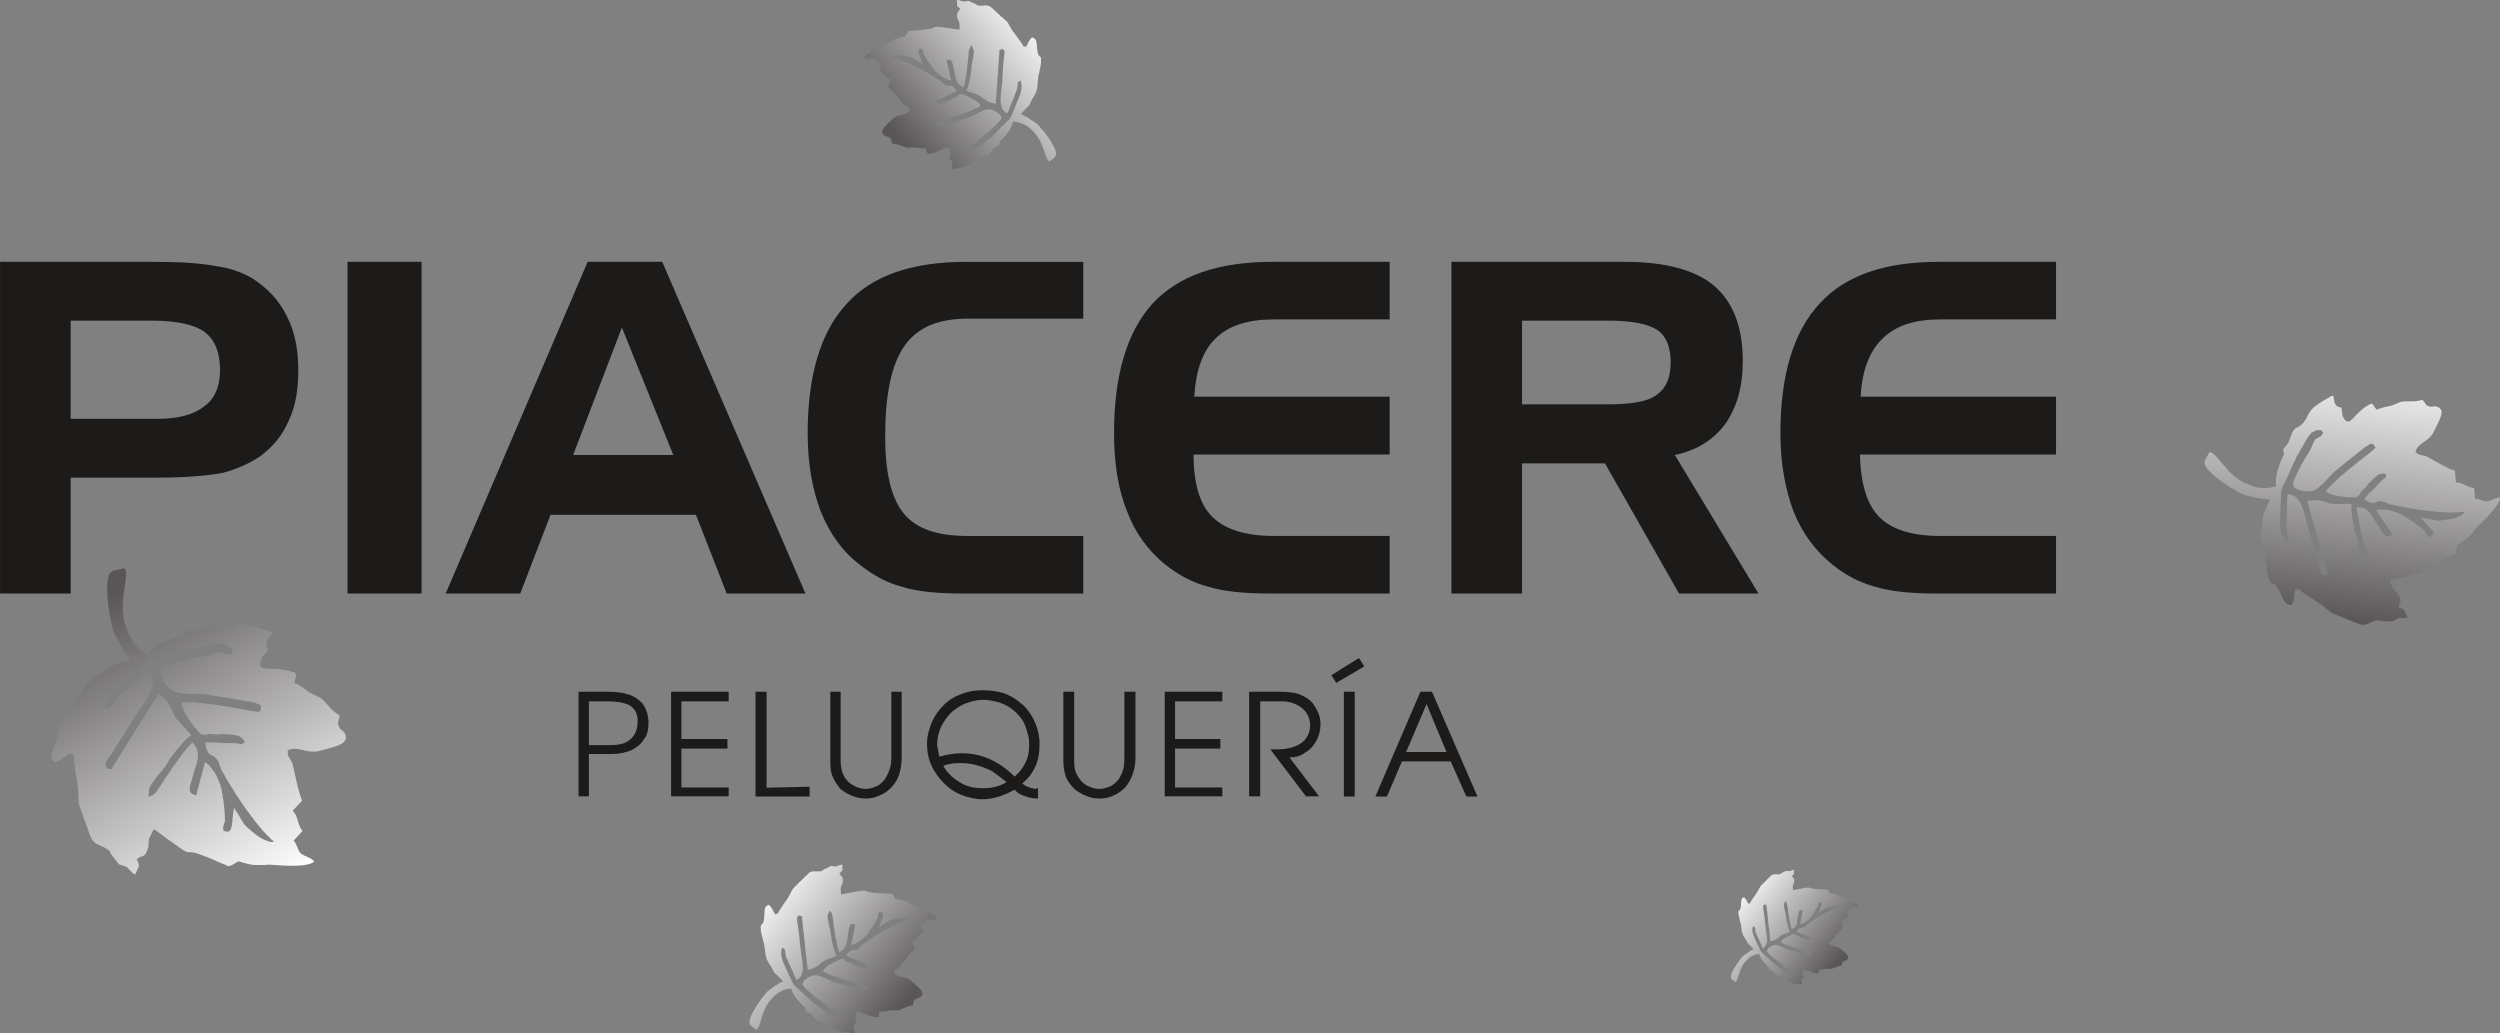 <?xml version="1.0" encoding="UTF-8"?>
<!DOCTYPE svg PUBLIC "-//W3C//DTD SVG 1.1//EN" "http://www.w3.org/Graphics/SVG/1.1/DTD/svg11.dtd">
<!-- Creator: CorelDRAW X8 -->
<svg xmlns="http://www.w3.org/2000/svg" xml:space="preserve" width="94.765mm" height="39.168mm" version="1.1" style="shape-rendering:geometricPrecision; text-rendering:geometricPrecision; image-rendering:optimizeQuality; fill-rule:evenodd; clip-rule:evenodd"
viewBox="0 0 10159 4199"
 xmlns:xlink="http://www.w3.org/1999/xlink">
 <rect x="0" y="0" width="10159" height="4199" fill="#808080" stroke="none"/>
 <defs>
  <style type="text/css">
   <![CDATA[
    .fil0 {fill:#1D1B19;fill-rule:nonzero}
    .fil1 {fill:url(#id0);fill-rule:nonzero}
    .fil2 {fill:url(#id1);fill-rule:nonzero}
    .fil5 {fill:url(#id2);fill-rule:nonzero}
    .fil3 {fill:url(#id3);fill-rule:nonzero}
    .fil4 {fill:url(#id4);fill-rule:nonzero}
   ]]>
  </style>
  <linearGradient id="id0" gradientUnits="userSpaceOnUse" x1="3707.76" y1="623.745" x2="4262.05" y2="131.046">
   <stop offset="0" style="stop-opacity:1; stop-color:#5A5658"/>
   <stop offset="1" style="stop-opacity:1; stop-color:#FEFEFE"/>
  </linearGradient>
  <linearGradient id="id1" gradientUnits="userSpaceOnUse" xlink:href="#id0" x1="502.513" y1="2387.78" x2="1159.84" y2="3573.24">
  </linearGradient>
  <linearGradient id="id2" gradientUnits="userSpaceOnUse" xlink:href="#id0" x1="9613.36" y1="2532.97" x2="9729.69" y2="1465.45">
  </linearGradient>
  <linearGradient id="id3" gradientUnits="userSpaceOnUse" xlink:href="#id0" x1="3628.75" y1="4129.74" x2="3055.16" y2="3659.66">
  </linearGradient>
  <linearGradient id="id4" gradientUnits="userSpaceOnUse" xlink:href="#id0" x1="7429.78" y1="3953.49" x2="7040.13" y2="3634.16">
  </linearGradient>
 </defs>
 <g id="Capa_x0020_1">
  <g id="_1434933695056">
   <path class="fil0" d="M7884 1298c-103,0 -181,25 -234,78 -53,50 -84,131 -89,236l794 0 0 235 -797 0c3,116 28,203 78,253 48,50 131,78 248,78l471 0 0 234 -485 0c-105,0 -192,-9 -251,-28 -61,-16 -120,-47 -172,-89 -70,-56 -123,-128 -159,-217 -33,-89 -53,-193 -53,-318 0,-236 53,-412 159,-526 103,-114 264,-170 485,-170l476 0 0 234 -471 0 0 0zm-1986 -234l704 0c165,0 288,33 363,97 78,67 117,167 117,307 0,106 -25,189 -72,256 -48,64 -115,106 -204,125l340 563 -323 0 -301 -529 -337 0 0 529 -287 0 0 -1348zm638 239l-351 0 0 340 351 0c94,0 161,-11 197,-39 36,-25 56,-69 56,-131 0,-61 -17,-106 -53,-131 -36,-25 -103,-39 -200,-39l0 0zm-1360 -5c-105,0 -184,25 -237,78 -52,50 -80,131 -86,236l794 0 0 235 -797 0c0,116 25,203 76,253 50,50 133,78 250,78l471 0 0 234 -485 0c-108,0 -192,-9 -253,-28 -62,-16 -120,-47 -173,-89 -69,-56 -123,-128 -156,-217 -36,-89 -53,-193 -53,-318 0,-236 53,-412 156,-526 106,-114 267,-170 488,-170l476 0 0 234 -471 0 0 0zm-1245 -3c-120,0 -203,36 -256,111 -53,76 -78,198 -78,368 0,148 25,251 75,312 50,62 136,92 259,92l471 0 0 234 -485 0c-106,0 -192,-8 -253,-28 -62,-16 -117,-47 -170,-89 -73,-56 -123,-128 -159,-217 -34,-89 -53,-192 -53,-318 0,-236 53,-412 159,-526 103,-114 264,-170 485,-170l476 0 0 231 -471 0 0 0zm-1543 -231l303 0 582 1348 -320 0 -125 -320 -591 0 -123 320 -303 0 577 -1348zm139 267l-198 518 407 0 -209 -518zm-814 1081l-301 0 0 -1348 301 0 0 1348zm-1095 -1109l-331 0 0 399 351 0c86,0 150,-17 192,-51 42,-30 64,-80 64,-147 0,-73 -22,-125 -64,-156 -39,-28 -111,-45 -212,-45l0 0zm-618 -239l624 0c103,0 190,5 251,17 61,8 111,27 150,50 61,39 109,89 140,153 33,64 47,136 47,220 0,81 -11,147 -39,206 -25,58 -64,106 -117,145 -45,30 -98,53 -153,67 -59,11 -148,19 -268,19l-348 0 0 471 -287 0 0 -1348z"/>
   <path class="fil0" d="M5797 2861l-83 195 164 0 -81 -195zm-25 -50l47 0 185 426 -45 0 -64 -143 -198 0 -61 143 -47 0 183 -426zm-362 -67l112 -70 22 34 -114 67 -20 -31zm95 493l-44 0 0 -426 44 0 0 426zm-429 0l0 -426 114 0c36,0 67,2 89,10 22,9 42,20 53,34 11,14 19,28 25,42 6,14 9,30 9,47 0,23 -6,45 -17,67 -11,19 -25,36 -45,47 -19,15 -42,20 -64,20l120 158 -53 0 -145 -191 34 0c28,0 50,-6 67,-12 19,-8 36,-19 44,-33 11,-14 17,-34 17,-53 0,-20 -6,-36 -17,-53 -11,-14 -25,-25 -44,-33 -20,-9 -37,-11 -59,-11l-83 0 0 386 -45 0 0 1zm-343 0l0 -426 234 0 0 39 -192 0 0 153 184 0 0 39 -184 0 0 158 192 0 0 36 -234 0 0 1zm-412 -143l0 -283 44 0 0 281c0,25 3,44 14,61 9,17 23,31 37,39 17,8 33,14 50,14 20,0 36,-6 53,-14 14,-11 28,-22 36,-42 11,-20 14,-41 14,-66l0 -273 45 0 0 273c0,25 -6,49 -14,69 -8,20 -17,36 -31,50 -14,14 -31,25 -47,31 -17,8 -36,11 -56,11 -17,0 -36,-3 -53,-11 -17,-6 -33,-17 -47,-28 -14,-14 -25,-28 -34,-47 -6,-19 -11,-39 -11,-65l0 0zm-488 18c12,22 28,38 45,52 20,14 36,25 56,31 19,6 39,8 61,8 37,0 70,-8 95,-25 -20,-16 -39,-30 -58,-44 -23,-11 -45,-20 -65,-25 -22,-6 -44,-8 -66,-8 -23,0 -45,2 -68,11l0 0zm-16 -37c28,-8 58,-14 92,-14 78,0 150,31 214,95 22,-19 36,-39 45,-59 11,-22 14,-44 14,-69 0,-11 0,-25 -3,-36 -6,-23 -11,-42 -22,-62 -11,-17 -25,-33 -39,-44 -17,-14 -34,-23 -56,-31 -19,-5 -42,-11 -67,-11 -25,0 -47,6 -69,14 -23,8 -42,22 -59,36 -17,17 -31,36 -42,58 -11,23 -17,48 -17,76 3,17 6,33 9,47l0 0zm-45 -95c9,-38 25,-72 47,-97 23,-28 48,-47 79,-59 30,-13 61,-19 94,-19 31,0 56,3 84,11 25,8 50,23 69,39 23,17 39,39 53,64 14,28 23,56 26,89l0 22c0,64 -23,115 -70,154 17,13 33,19 53,22 3,0 5,-3 11,-3l0 42c-19,0 -39,-3 -56,-11 -17,-5 -31,-14 -39,-25 -44,25 -89,39 -131,39 -30,0 -61,-8 -89,-19 -28,-12 -50,-28 -72,-51 -20,-22 -36,-44 -48,-72 -11,-25 -16,-53 -16,-81 0,-19 2,-33 5,-45l0 0zm-398 114l0 -283 42 0 0 281c0,25 5,44 13,61 9,17 23,31 39,39 15,8 31,14 51,14 16,0 33,-6 50,-14 14,-11 28,-22 36,-42 11,-20 17,-41 17,-66l0 -273 42 0 0 273c0,25 -6,49 -12,69 -8,20 -19,36 -33,50 -14,14 -31,25 -48,31 -16,8 -36,11 -52,11 -20,0 -37,-3 -56,-11 -17,-6 -34,-17 -48,-28 -11,-14 -22,-28 -30,-47 -9,-19 -11,-39 -11,-65l0 0zm-259 107l175 -4 0 40 -220 0 0 -426 45 0 0 390 0 0zm-388 36l0 -426 234 0 0 39 -192 0 0 153 187 0 0 39 -187 0 0 158 192 0 0 36 -234 0 0 1zm-334 -387l0 178 89 0c39,0 67,-9 84,-28 17,-17 25,-39 25,-70 0,-31 -11,-50 -33,-64 -23,-11 -51,-16 -90,-16l-75 0zm-42 387l0 -426 112 0c33,0 64,2 86,10 25,6 45,20 61,37 14,19 23,41 25,72 0,3 0,9 0,11 0,25 -5,48 -19,64 -11,20 -31,34 -53,45 -22,8 -47,14 -75,14l-95 0 0 172 -42 0 0 1z"/>
   <path class="fil1" d="M3891 26l0 1c-1,-2 -2,-4 -2,-7l0 0 0 -9 0 0 -1 -11 0 0 3 0 3 0 0 0 0 0 1 0 0 0 3 1 3 1 0 0 0 0 5 2 3 0 3 1 4 2 0 0 3 -1 2 0 4 -1 2 0 0 0 3 -1 4 0 0 0 1 0 2 0 4 2 0 0 1 1 3 1 6 3 1 0 0 0 2 1 2 1 0 0 3 1 0 0 0 0 0 0 1 1 1 0 0 0 3 1 3 2c4,3 2,3 4,4l1 0 3 0 3 1 3 0 0 0 1 0 3 0 0 0 3 0 0 0 6 0 1 0 2 0 0 0 1 0 0 -1 5 0 1 0 -1 0 2 0 1 0 0 0 1 0 0 0 1 0 2 0 0 0 0 0 0 0 3 1 4 1 3 1 4 2 5 4 1 1 3 2 0 0 4 4 0 1 5 4 0 0 6 5 9 9 4 3 0 0 8 8 2 1 0 0 5 4 0 0 2 3 2 1 0 0 1 1 4 4 0 0 6 5 0 0 0 0 6 8 7 13 0 0 6 10 0 -1 3 7 1 0 0 1 5 7 1 0 4 5 0 0 8 12 4 5 2 2 0 0 0 1 0 0 11 15 4 5 0 0 0 0 0 0 0 1 0 0 0 0 0 0 0 0 1 1 0 0 0 0 0 0 0 0 0 0 0 0 0 1 0 0 0 0 0 0 1 0 0 1 0 0 0 0 0 0 0 0 0 1 0 0 0 0 0 0 0 0 0 0 1 1 0 0 0 0 0 0 0 0 0 0 0 0 0 0 0 0 0 1 0 0 0 0 0 0 0 0 0 0 0 0 0 0 0 0 0 0 0 1 1 0 0 0 0 0 0 0 0 0 0 0 0 0 0 0 0 0 0 0 0 1 0 0 0 0 0 0 0 0 0 0 0 0 0 0 0 0 0 0 0 0 0 0 0 0 1 0 0 0 0 0 0 1 0 0 0 0 0 0 0 0c0,1 1,1 1,1l0 0 4 1 5 1 0 0 1 1 2 -4 2 -3 2 -4 2 -4 1 -3c5,-8 9,-16 16,-21 20,5 17,19 20,41 2,45 19,36 14,39l2 3c2,23 -3,40 -7,59l-1 5 -2 6 -1 6 0 5 -1 6 -1 7 0 6 -1 6 0 0 0 0 0 1 0 2 0 0 0 1 0 0 0 2 -1 5 0 3 0 2 -1 4 -1 1 0 0 0 1 0 0 -1 5 -2 7 0 -1 -2 5 0 0 -1 1 0 0 0 0 -1 3 0 -1 -1 1 0 1 -2 4 -1 3 0 0 -2 3 0 0 -2 4 -2 1 0 0 -2 5 -2 3 0 0 -2 4 -3 7 -1 0 0 2 -3 7 -1 2 0 0 -1 1 -4 3 -1 1 -2 2 -3 3 -2 2 -2 2 -2 3 0 0 -2 1 0 1 -2 2 0 0 0 0 -1 1 -4 4 0 0 0 0 0 1 -2 2 -1 0 0 0 -2 2 -2 2 0 0 -2 1 2 1 2 1 2 1 5 2 0 0 1 1 2 1 0 0 0 0 0 0 7 4 0 0 2 0 0 0 4 3 0 0 4 2 0 0 3 2 4 2 3 3 5 3 4 2 5 4 0 0 1 0 0 0 5 4 7 5 1 1 3 3 0 0 0 1 0 -1 11 13 4 5 1 1 0 0 1 0 0 0 5 7 0 -1 7 10 0 0 5 7 8 10 0 1 6 9 0 -1 7 13c4,7 8,13 11,20l0 0 0 0 0 1 0 0 0 0 0 0 0 0c2,5 4,9 5,13l0 0 0 1 0 0 0 0 0 0 0 0 0 1 0 0c1,1 1,3 2,4l-1 7 -1 4 -2 2 0 1 -2 3 -2 2 -3 2 0 0 -2 2 -2 2 -4 3 -3 2 -3 4c-3,0 -5,-2 -7,-4 -1,-1 -1,-1 -2,-2l0 0 0 0 0 0 -1 -1c-7,-12 -13,-36 -24,-61l0 0 0 -2 0 0 -1 -1c-1,-4 -3,-7 -5,-11l-8 -14 -8 -12 -4 -5 -5 -6 -6 -5 0 0 -2 -2 -2 -2 0 0 -4 -4 -2 -2 -7 -6 -2 -1 -7 -5 -3 -1 -4 -3 -3 -1 -5 -2 0 0 -1 -1 -4 -1 -4 -1 0 0 -3 -1 0 0 -4 -1 -2 -1 0 0 -4 -1 -3 0 -4 -1 0 0 -6 -1 -4 0 -1 6 -1 2 0 2 0 -1 0 2 0 0 -1 2 0 1 0 -1 -1 1 0 0 -2 6 -1 3 -2 4 -1 0 -1 3 -2 3 -2 3 -2 3 0 0 -2 2 0 0 0 1 0 0 0 0 -2 2 0 0 -2 4 -1 -1 0 1 0 0 -4 5 -1 1 -1 2 0 0 0 0 -4 4 0 0 -2 3 0 0 -1 0 -2 3 -2 3 0 0 -1 1 -1 1 -3 3 -2 2 0 0 -2 1 0 0c-2,2 -3,1 -3,1l-1 7 -2 10 0 0 -1 0 0 1 -2 1 -2 1 -1 1 -1 0 -1 1 -5 3 0 0 -2 1 -1 0 0 0 -3 2 -2 2 -3 2 -2 3 -2 3 0 -1 -2 3 0 0 0 0 0 0 0 0 -1 2 0 0 -2 2 -1 2 0 0 -2 1 -3 4 -2 2 0 0 0 0 0 0 -1 0 -1 2 0 0 -1 0 0 0 -4 4 0 -1 0 1 0 0 -3 2 -3 1 -3 0 -3 1 -3 0 -2 0 0 0 -4 1 0 0 -3 1 -4 1 -4 2 -3 2 -2 1 -5 4 0 0 -1 0 -2 2 0 0 -2 2 0 0 -2 2 -3 2 -2 3 -1 -1 -2 2 -2 2 0 0 -3 3 0 -1 -2 2 0 0 0 0 0 0 -1 1 -1 1 -2 1 -1 1 -5 2 -2 1 -1 1 0 0 0 0 -1 0 -4 1 0 0 -1 1 -3 0 -2 1 -4 1 -2 1 -3 0 -3 1 0 0 -2 1 0 0 -3 0 0 0 -1 0 0 0 -5 2 -6 1 -2 0 -1 0 0 0 -3 1 0 0 -1 0 0 0 -1 0 -1 0 0 0 0 0 -3 1 0 0 -1 0 0 0 0 0 -2 0 -3 1 0 0 -4 0 0 0 -2 0 -1 0c-2,-1 -2,-3 -2,-6l1 -4 0 -1 1 -7 1 0c0,-3 0,-5 -1,-8l-1 -5c-2,-2 -3,-4 -6,-6l0 0 -5 -4 -1 -1 0 -1 0 0 2 -6 0 0 1 -6 1 -5 0 0 1 -5 0 0 1 -1 -1 -1 0 0c0,-6 -2,-11 -3,-14l0 0 0 0 0 0 0 -1 0 0 0 0 0 0 0 0 -1 0 0 0 0 0 0 0 0 -1 0 0c-1,-1 -2,-2 -3,-3l-4 -1 -3 0 -3 1 0 0 -3 1 0 0 -3 1 -1 0 0 0 -1 1 0 0 -3 1 0 0 -2 1 -4 2 -4 2 0 0 -1 0 0 0 -5 3 -4 2 0 0 -1 0 0 0 -3 1 -3 1 -3 2 -2 1 -3 1 -3 0 0 0 -2 1 0 0 -3 1 0 0 0 0 0 0 -4 1 -2 0 0 0 -3 1 0 0 -1 0 0 0 -1 0 -1 0 -1 0 -3 1 -4 0 -1 -1 -1 -1 0 0 -1 -1 -3 -8 0 -1 0 -2c-1,-3 -2,-5 -2,-6l0 0 0 0 0 0 0 -1 0 0 0 0 0 0 0 0 0 0 0 0 0 0 0 0 0 0 0 0c0,0 0,0 0,0l0 0 0 0 0 0 0 0 0 0 0 0 0 0 0 0 0 0 0 0 0 0 0 0 0 0 0 0 0 0 0 1 0 0 0 -1 0 0 0 0 0 0 0 -1 0 0 0 0 0 0 -1 0 -1 0 -2 0 -1 0 -3 0 -3 0 0 0 -3 0c-10,0 -10,-1 -23,-3 -14,-3 -22,0 -36,0 -25,-3 -31,-14 -64,-16 -8,-23 0,-17 -17,-28 -8,-3 -8,0 -17,-6 -19,-17 0,-33 39,-70 23,-17 48,-12 63,-27l2 -3 0 0 2 -2 0 -1 -2 -4c-1,-3 -3,-5 -5,-7l0 1 -4 -4c-4,-2 -9,-5 -14,-8 -8,-9 -47,-59 -64,-70l9 -34c-20,-5 -22,-22 -45,-33l8 -30c-14,-6 -19,-17 -30,-20 -17,-3 -25,3 -39,-3 7,-20 59,-43 83,-53l2 -1 0 0 3 -1 1 -1 1 0 3 -2 1 0 2 -1 0 0 2 -2 6 -3 0 0 2 -1 0 0 2 -1 3 -2 1 0 0 0 0 0 3 -2 0 0 2 -1 0 0 2 -1 0 -1 3 -1 3 -1 3 -2 3 -1 2 -1 0 0 3 -1 0 0 3 -1 2 0 3 -1 0 0 1 0 3 -1 2 0 3 -1 2 0 1 -1 0 0 0 0 0 0 3 0 0 0 1 0 2 -1 3 -1 0 0c1,0 1,-1 2,-2l0 0 2 -4 2 -3 0 1 2 -3 0 -1 2 -3 0 0 2 -2 0 0 2 -3 0 0 2 -2 1 0 0 0 0 0 0 0 2 0 1 0 6 -1 3 0 0 0 0 0 0 0 2 0 2 0 0 0 0 0 0 0 1 -1 1 0 0 0 0 0 4 0 3 0 2 0 4 -1 3 0 2 0 0 0 4 0 0 0 3 0 0 0 3 -1 0 0 3 0 3 0 5 -1 3 0 1 0 0 0 4 -1 2 0 0 0 4 -1 0 0 3 0 2 0 4 -1 0 0 2 0 0 0 3 -1 0 0 4 -1 3 -1 2 0 5 -2 3 -2 0 0 3 -1 0 0 0 0 0 0 1 0 1 -1 0 0 1 0 -1 0 3 0 0 0 1 0 3 0 3 0 4 0 3 1 2 0 0 0 4 0 0 0 3 1 0 0 4 0 0 0 1 0 2 0 1 1 2 0 0 0 3 0 0 0 4 1 6 1 0 0 2 0 2 0 0 0 3 1 4 0 3 1 0 0 4 0 0 0 3 1 0 0 3 0 0 0 4 1 0 0 3 0 7 1 4 1 3 0 3 1 0 0 1 0 0 -6 0 -7 0 -8c0,-13 -4,-12 -9,-27l-1 -10c0,-4 0,-7 1,-9l0 1 1 -4 2 -2 2 -3 2 -3 0 0 2 -3 0 0 1 -2 2 -4 -1 0 -6 -4 0 0 -4 -4zm323 331l0 0 1 0 -1 0zm-82 -208l0 0 0 0 0 0zm98 372l0 0 0 0 0 0zm-15 -17l0 0 0 0 0 0zm-70 -176l-1 1 0 0 -3 2 -2 1 -2 3 -2 5 0 5 -1 8 0 4 0 0 -1 6 -1 1 -1 5 0 0 -1 0 0 0 -3 8 0 0 0 0 0 1 -3 7 -2 5 -2 7 0 0 -1 1 0 0 -1 3 -1 1 -1 5 -2 3 0 0 -2 4 -1 5 -2 4 0 0 -2 4 0 0 -1 3 0 0 -2 5 -3 8 -3 8 -1 4 -1 -1 0 2 0 0 -2 4 -2 -1 0 0 -2 0 -4 -2 -4 -3 0 0 -4 -4c-7,-8 -10,-18 -11,-30l-1 -10 0 0 0 -1 0 -8 1 -8 0 -8 0 0 0 -2 0 0 1 -7 0 0 0 -1 0 -2 1 -6 0 -2 1 -12 1 -2 0 -10 0 0 1 -3 1 -11 0 -3 0 0 0 -7 1 -8 0 0 0 -6 0 0 1 -8 0 -8 0 -4 1 -7 0 0 0 0 0 -3 0 0 1 -5 -1 0 1 -8 1 -8 0 1 0 -1 0 -1 1 -13 1 -7 0 0 1 -10 1 -6 0 -5c0,-3 -1,-5 -3,-6l-3 -3 -2 -1 0 0 -2 -1 -2 0 0 0 0 1 -1 0 0 0 -1 0 1 0 -1 1 -2 1c-1,0 -2,0 -2,0l-1 0 0 0 0 0 0 0 0 0 0 0 0 0 -1 0 0 0 0 0 0 0 0 0 0 0 0 0 0 0 0 0 0 0 0 0 0 0 0 0 0 0 0 0 0 0c0,1 -1,2 -1,4l0 0 0 1 0 0 0 11 -1 3 0 1 0 1 0 0 0 7 -1 5 0 0 0 4 0 4 -1 7 0 8 0 0 -1 7 0 0 0 7 -1 7 0 0 0 8 0 0 0 2 0 0 -1 7 0 5 0 0 -1 7 0 0 -1 14 0 1 0 7 -1 11 0 0 0 2 0 1 0 1 0 4 0 0 -1 3 0 7 -1 8 0 0 0 6 -1 8 0 7 0 4 0 0 0 1 -1 2 0 0 0 4 0 1 -1 10 0 7 0 1 0 4 -1 -1 -4 0 -3 -1 0 0 0 0 -2 0 0 0 -4 -1 0 0 -1 0 0 0 -1 -1 -1 0 0 0 -2 0 -4 -2 -3 -1 0 0 -4 -1 -4 -2 -4 -2 0 -1 -2 -1 -1 -1 -3 -2 0 0 -1 0 -1 -1 0 0 -4 -3 -3 -2 -2 -2 -4 -3 -1 -1 -6 -4 -4 -2 -3 -1 0 0 -2 -1 -5 -2 0 0 -2 -1 -1 0 -3 -1 0 0 -3 -1 -4 -1 -4 -2 0 0 -2 0 0 0 -1 -1 0 0 0 0 -2 0 0 0 -3 -1 0 0 -1 -1 -2 0 -1 -1 -2 0 0 -1 0 0 0 0 -8 -3 -1 0 1 -3 2 -5 3 -6 2 -7 1 -3 0 0 1 -4 1 -5 1 -6 1 -6 0 0 2 -6 0 0 1 -5 0 0 1 -5 1 -7 1 -9 1 -10 0 -1 0 -1 0 0 0 0 -1 -6 1 -1 1 -6 2 -9 0 0 0 -2 0 0 1 -2 0 -1 0 0 0 -1 0 -1 1 -6 1 -6 1 -6 1 0 0 -6 1 -6 1 -5 0 0 0 -9c-3,-14 -3,-6 -5,-14l-3 -9 -3 4 0 -1 -2 2 -2 3 -1 3 -2 4 -2 5 0 6 0 0 -1 7 0 0 0 3 0 0 -1 7 -1 12 -1 7 -1 13 -1 9 0 0 -1 3 0 1 0 6 0 0 -1 7 -1 5 0 0 -1 7 -1 7 0 5 0 0 -1 3 0 0 0 2 0 1 0 0 -1 3 0 0 -1 9 -1 3 0 3 0 -1 -2 7 0 -1 0 1 0 0 -1 4 0 1 0 1 -1 3 0 0 0 1 0 0 -2 5 0 0 0 1 -1 0 0 0 -2 -1 0 0 -4 -2 0 0 -4 -3 -3 -2 -5 -4 -6 -7c-4,-6 -7,-14 -9,-25l-2 -12 -1 -5 -5 -22c-3,-16 -6,-24 -10,-27 -1,-1 -2,-2 -4,-2l-3 -1 -3 0 0 0 -2 1 0 0 0 0 -2 0 0 0 -1 0 -3 0 3 14 11 46 5 24 0 0 0 0 -3 -1 -2 0 -1 0 -4 -1 0 0 -1 0 -1 -1 0 0 -1 0 0 0 -4 -2 0 0 -4 -1 0 0 -3 -2 -4 -2 0 0 -4 -2 0 0 -4 -3 -5 -3 0 0 -4 -3 0 0 -2 -1 0 0 -2 -2 0 0 0 0 -5 -4 -3 -3 -2 -1 -1 -2 -3 -3 0 0 -1 -1 0 0 -3 -3 -2 -2 -1 -2 -1 -1 0 0 -1 -2 -5 -5 0 -1 -5 -7 0 0 -6 -8 -6 -8 -8 -14 -9 -14 0 -1 0 -1c-2,-7 -3,-18 -8,-21l-3 -1 -3 1 -2 0 -4 2 -2 3 0 0c0,1 0,2 0,3l0 1 0 0 0 0 -1 0 0 0 0 0 0 1c1,10 11,28 15,41l0 0 0 0 0 1 1 1 0 0c1,3 1,6 1,8l-3 -2 -7 -4 -6 -3 0 -1 -3 -2 0 0 -3 -2 0 1 -5 -3 0 -1 -4 -2 -3 -2 0 0 -5 -2 0 -1 -2 -1 -1 0 -4 -1 0 0 -1 -1 0 0 -4 -1 -6 -1 -2 -1 -1 0 -7 -1 -2 -1 -1 0 -4 -1 0 0 -3 0 0 0 -3 -1 -4 0 -3 0 -3 -1 -4 0 0 0 -2 0 0 0 -2 0 -5 0 0 0 0 0 0 0 -6 1 0 0 0 0 0 0 -4 1 -4 1 -1 0 -3 2 0 -1 -3 2 -1 1 2 1 0 0 4 1 0 0 3 1 0 0 5 1 3 1 0 0 0 0 7 2 4 1 0 0 7 3 0 0 0 0 0 0 3 1 4 2 4 1 3 1 4 2 3 1 0 0 0 0 1 1 0 0 3 1 0 0 5 2 6 3 4 2 5 2 6 3 0 0 1 1 0 -1 2 1 1 1 0 0 1 0 0 0 4 3 4 1 0 0 0 0 0 0 4 2 0 0 4 2 3 2 0 0 0 0 0 0 5 3 0 0 3 1 0 0 4 2 0 1 3 1 0 0 1 1 1 0 4 2 0 0 1 1 2 1 8 4 0 0 3 2 0 0 1 1 0 -1 7 4 0 1 1 0 5 3 3 2 4 2 5 3 3 2 4 3 0 0 3 2 0 0 4 2 0 0 2 1 0 1 8 4c1,1 2,2 3,3l1 0c3,2 4,4 6,6l5 5 2 1 3 2 2 2 5 2 3 1 3 1 4 0 2 0 0 0 4 -1 0 1 1 0 0 0 1 0 1 0 0 0 2 0 0 0 1 1 1 0c2,1 5,3 8,5 3,3 6,7 10,12l0 0 2 2 -3 2 -2 1 -1 1 -1 0 -2 1 -3 2 0 0 -2 1 0 0 -3 1 0 0 -2 1 0 0 -3 2 0 0 -2 1 -3 1 0 0 -3 1 0 0 -3 1 -1 1 0 0 -4 2 0 0 -3 1 0 0 0 0 0 0 -4 2 -1 1 -5 3 -4 2 0 0 -3 1 0 0 -2 1 -2 1 -3 1 -3 2 -2 1 -3 1 -3 1 0 0 -1 0 0 0 -1 0 -1 1 0 -1 -1 1 0 0c-1,0 -2,0 -2,0l0 0 -3 7 -2 2 5 3 4 1 3 1 3 1 4 0 1 0 4 -1 2 0 3 -1 3 -1 3 -1 2 -1 2 -1 0 0 3 -1 0 0 3 -1 3 -2 5 -2 1 0 0 0 0 0 1 -1 0 0 1 0 3 -1 0 0 0 0 0 0 1 -1 0 0 2 -1 2 -2 0 0 0 0 0 0 0 0 3 -2 0 0 2 -1 3 -1 0 0 3 -2 0 0 2 -1 0 0 3 -1 0 0 2 0 0 0 4 -2 1 0 1 -2 1 -1 2 -1 1 -1 1 -1 0 0 2 -2 5 -2 0 0 1 0 0 0 1 -1 0 0 0 0 2 0 0 0 2 0 1 0 4 1 4 1 3 1 4 2 0 0 2 1 0 0 0 0 1 1 0 0 2 0 0 0 6 3 0 0 0 0 3 1 4 2 0 0 0 0 0 0 1 1 3 1 0 0 0 0 0 0 6 3 0 0 2 1 0 0 0 0 2 1 0 0 2 2 0 0 4 2 0 0 4 3 4 3 5 3 0 0 0 0 1 1 0 0 4 4 -1 0 1 0 0 0 0 0 0 0 0 0c3,3 5,6 6,9l-2 1 0 0 -3 2 0 0 -3 1 -2 2 -3 1 0 0 -2 1 -1 1 -1 0 -1 1 -3 1 -1 1 -1 0 0 0 -1 0 0 0 -3 2 0 0 -4 2 0 0 -3 1 0 0 -1 0 0 0 -2 1 0 0 -4 2 0 0 -2 1 -2 1 -3 1 -3 1 -3 1 0 0 -1 1 0 0 -4 1 0 0 -2 1 0 0 -2 1 -2 0 0 0 -5 2 -3 1 0 0 -1 1 -2 0 -3 1 0 0 -4 2 0 0 -2 0 0 0 -2 1 0 0 -3 1 -3 1 0 0 0 0 -2 1 -1 0 0 0 -2 1 -3 1 0 0 -2 0 0 1 -1 0 0 0 0 0 -2 0 0 0 -4 2 -5 2 0 0 -3 0 -3 2 0 0 -1 0 0 0 0 0 -3 1 0 0 -2 0 -2 1 -3 1 -3 1 -3 1 -3 1 -2 1 0 0 -2 0 0 0 -4 2 0 0 -1 0 1 0 -3 1 -3 1 -5 1 -2 1 0 0 0 0 -2 1 -2 1 0 0 -3 0 0 0 -3 1 0 0 -2 2 -3 1 -3 1 0 0 -1 1c1,9 3,13 7,14l3 1 3 0 3 -1 0 0 3 -1 0 0 2 0 3 0 0 -1 2 0 0 0 1 0 1 -1 3 0 0 0 0 0 5 -2 4 -1 3 -1 0 0 3 -1 0 0 2 -1 3 -1 2 -1 3 -1 3 -1 2 0 2 -1 0 0 1 0 0 0 0 0 3 -1 0 0 1 -1 0 0 5 -1 0 0 6 -2 4 -1 0 0 1 -1 0 0 4 -1 2 -1 3 -1 0 0 2 -1 0 0 3 -1 3 -1 3 -1 0 0 1 0 0 0 5 -2 0 1 1 -1 0 0 4 -1 6 -2 3 -1 0 0 2 -1 4 -1 0 0 2 -1 0 0 1 0 0 0 2 -1 0 0 3 -1 2 0 1 -1 2 -1 3 -1 3 -2 0 0 2 -1 0 0 1 -1 0 0 1 0 1 0 0 0 0 -1 0 0 5 -2 5 -3 0 0 1 0 0 0 4 -2 0 0 1 -1 0 0 3 -2 0 1 2 -1 0 0 3 -2 3 -1 2 -1 0 0 3 -1 0 0 1 -1 0 0 1 0 1 -1 0 0 1 0 0 0 2 -1 3 -1 1 0 1 -1 3 0 0 -1 0 0 3 0 6 -1 4 -1 0 0 2 0 0 0 1 0 0 0 2 0 0 0 3 1 4 1 3 1 0 0 0 0 1 0 0 0 3 1 4 2 1 1 3 1 0 0 3 2 0 0 2 1 0 0 2 1 1 0 0 0 0 1 0 0 2 1 2 1c1,1 2,2 3,3l0 0 1 1 0 0c2,2 4,4 6,6l0 1c2,3 3,7 3,10 0,2 -1,4 -3,7l-1 1 -1 1 0 0 -2 2 0 0 -1 1 1 0 -3 3 -2 2 -2 3 -2 2 0 0 -2 2 -3 3 -2 2 0 0 -2 2 0 0 -2 2 0 0 -3 2 -2 2 -1 1 -4 4 -2 1 -1 1 -4 4 0 0 0 0 0 0 -5 4 0 0 0 0 0 1 -3 2 0 0 -2 2 -3 2 -2 2 0 0 -2 1 0 0 -2 2 0 0 -3 3 -1 0 -2 1 0 0 0 1 -2 1 0 0 -2 1 -3 3 0 0 0 0 0 0 -2 2 0 0 0 0 -1 0 0 0 -4 3 0 0 0 1 0 0 -3 2 -2 2 -2 3 -3 3 -2 2 0 0 -2 2 0 0 -2 2 0 0 -1 1 0 0 -1 1 0 0 0 0 -1 1 0 0 0 0 -2 2 0 0 -1 0 1 0 -2 1 -1 1 -1 0 -1 1 -2 0 -2 1 -5 0 0 0 0 0 -5 1 -2 0 0 0 -2 1 -3 2 -2 2 0 0 -3 2 0 0 -2 1c4,5 3,6 2,7l0 1 5 2 0 0 3 1 0 0 2 1 2 0 3 1 3 0 0 0 2 0 2 0 5 -1 1 0 5 -2 3 -1 4 -3 1 0 0 0 2 -2 0 0 3 -2 0 0 2 -1 0 0 3 -2 2 -2 3 -2 2 -2 2 -2 1 -1 0 0 4 -3 0 0 3 -3 0 0 2 -2 2 -1 0 0 0 0 1 -1 -1 0 3 -2 0 0 3 -3 0 1 2 -2 0 0 3 -2 0 0 1 -1 0 -1 3 -2 3 -2 2 -1 0 0 0 -1 0 0 0 0 3 -1 0 0 1 -1 1 -1 0 -1 2 -2 1 0 0 0 4 -4 2 -3 2 -2 2 -2 3 -3 3 -3 0 0 2 -2 0 0 0 0 2 -2 0 0 2 -2 3 -3 2 -2 0 0 2 -2 3 -3 0 0 2 -2 0 0 2 -2 1 -1 1 -1 0 0 0 0 3 -3 2 -2 0 0 0 0 0 0 0 0 2 -2 0 0 3 -2 0 -1 2 -2 0 0 1 0 2 -3 0 0 2 -1 2 -3 2 -2 3 -2 0 0 2 -2 2 -2 1 -1 0 0 3 -4 1 -2 3 -4 2 -4 1 -2 3 -8 2 -5 0 0 2 -4 0 0 1 -3 0 0 1 -4 2 -3 0 0 2 -4 0 0 1 -3 0 -1 2 -5 1 -1 0 0 0 0 1 -3 0 0 1 -3 0 0 1 -3 0 0 0 0 1 -2 3 -8 0 0 1 0 0 0 1 -5 3 -7 0 0 1 -1 0 0 1 -4 0 0 2 -4 1 -4 2 -5 1 -4 1 -6 1 -5 1 -5 0 -7c0,-3 0,-5 0,-8l0 0 -2 -9 -2 -8 -1 0 -1 1zm-13 89l0 0 0 0 0 0zm17 47l1 1 0 0 -1 -1zm-17 -47l17 45 0 0m-35 -1l0 1 0 0 0 -1zm-52 118l0 0 0 0 0 0zm-65 -178l0 0 0 -1 0 1zm-5 -4l0 0 0 0 0 0zm-80 65l0 0 0 0 0 0zm-101 -163l0 0 0 0 0 0zm-151 -147l0 0 0 0zm18 76l0 0 0 0 0 0zm-41 8l0 0 0 0 0 0z"/>
   <path class="fil2" d="M564 3513l0 -1c1,4 1,7 -1,11l0 0 -6 14 0 0 -8 17 -1 -1 -4 -2 -3 -2 0 0 0 0 -2 -1 0 0 -4 -4 -4 -4 0 0 0 0 -5 -5 -4 -4 -3 -4 -5 -4 -1 0 -4 -2 -4 -2 -6 -2 -4 -1 0 0 -4 -1 -6 -2 0 0 -2 -1 -2 -2 -4 -6 -1 -1 -1 -1 -3 -4 -6 -8 -2 -3 0 0 -2 -3 -2 -1 0 0 -4 -5 0 0 0 0 0 0 0 -1 -1 -1 0 0 -3 -4 -4 -6c-4,-7 0,-6 -3,-9l-1 0 -5 -3 -3 -3 -4 -2 0 0 -3 -2 -3 -2 0 0 -4 -2 0 0 -10 -4 -1 -1 -3 -1 0 0 -1 -1 0 0 -8 -4 -1 0 0 0 -2 -1 -2 -1 0 0 -1 -1 0 1 -2 -1 -2 -2 0 0 0 0 0 0 -4 -3 -5 -5 -4 -4 -4 -6 -4 -10 -1 -1 -2 -6 0 1 -4 -10 0 -1 -3 -10 0 0 -4 -11 -8 -20 -2 -7 -1 -2 -6 -16 -1 -4 0 0 -4 -10 0 0 -1 -5 -2 -4 0 0 0 -1 -4 -10 0 0 -4 -11 0 0 0 -1 -2 -15 -1 -24 0 -1 -1 -19 0 1 0 -12 -1 -1 0 -1 -2 -14 0 -1 -2 -11 0 1 -3 -24 -2 -9 -1 -6 1 0 -1 -2 0 0 -4 -30 -2 -9 0 -1 0 0 0 0 0 -1 0 0 0 0 0 -1 0 0 0 -1 0 0 0 0 0 -1 0 0 1 0 0 0 0 -1 0 0 0 0 0 -1 0 0 0 -1 0 0 0 -1 0 0 0 0 0 0 0 -1 0 0 0 0 0 0 0 -1 0 0 0 0 0 0 0 0 0 -1 0 0 0 0 0 0 0 -1 0 0 0 0 0 0 0 0 0 -1 0 0 0 0 0 0 0 0 0 0 0 -1 0 0 0 0 0 0 0 0 0 -1 0 0 0 0 0 0 0 0 0 0 0 -1 0 0 0 0 0 0 0 0 0 0 0 0 0 0 0 0 0 -1 0 0 0 0 0 0 0 0 0 0 0 0 0 0 0 0 0 0 -1 -2 0 0c0,-1 0,-1 0,-1l0 0 -5 -5 -6 -5 0 0 -2 -2 -6 3 -5 4 -5 4 -6 4 -5 3c-13,9 -26,17 -39,19 -24,-23 -9,-41 3,-75 31,-67 0,-68 10,-68l-1 -6c15,-34 35,-56 56,-80l6 -6 6 -7 6 -8 5 -7 6 -9 7 -9 5 -9 4 -8 1 -1 0 0 0 0 2 -3 0 0 1 -2 0 0 2 -2 4 -7 3 -4 3 -3 4 -5 1 -2 0 1 1 -2 0 0 5 -5 9 -9 0 1 6 -5 0 0 2 -2 0 0 0 0 3 -2 0 0 2 -1 0 -1 6 -4 5 -3 0 0 5 -3 0 0 7 -4 2 -1 0 0 8 -5 5 -4 0 0 6 -3 11 -9 -1 1 3 -2 9 -9 4 -1 0 0 2 0 8 -2 2 -1 4 -1 6 -2 5 -2 5 -2 5 -2 0 0 4 -1 0 0 4 -2 0 0 2 0 1 0 9 -3 0 0 1 -1 0 0 5 -1 1 0 0 0 4 -2 5 -1 0 0 4 -1 -3 -3 -2 -2 -2 -3 -5 -7 0 1 -2 -3 -2 -3 0 0 0 0 0 0 -8 -11 1 0 -2 -2 0 0 -4 -7 0 0 -4 -6 0 0 -3 -6 -4 -6 -3 -6 -5 -8 -4 -7 -4 -8 0 -1 -1 -1 0 0 -5 -9 -6 -13 -1 -3 -2 -6 0 0 0 -1 0 1 -6 -27 -2 -11 -1 -2 0 0 0 -1 0 0 -2 -13 -1 1 -3 -20 0 1 -2 -15 -3 -21 0 -1 -2 -17 0 0 -1 -23c-1,-13 -1,-26 0,-38l0 0 0 -1 0 0 0 0 0 -1 0 0 0 0c1,-9 2,-16 4,-23l0 0 0 -1 0 0 0 0 0 0 0 -1 0 0 0 0c1,-3 1,-5 2,-8l5 -9 5 -5 5 -2 0 -1 6 -2 5 -2 6 -1 0 0 4 -1 5 -1 7 -1 6 -2 8 -2c4,2 6,6 7,11 0,1 1,2 1,3l0 0 0 2 0 0 0 1c3,23 -8,62 -12,107l0 0 0 3 0 0 0 3c-1,6 -1,12 -1,19l0 27 3 22 2 13 3 11 4 11 0 0 2 5 1 6 0 0 3 8 1 5 6 13 1 3 7 13 3 4 5 7 3 5 6 7 0 0 0 1 5 4 4 5 0 0 5 5 0 0 4 3 4 4 0 -1 4 4 4 3 5 4 1 0 8 6 5 4 6 -8 3 -3 1 -2 0 1 2 -2 0 0 2 -2 1 -1 0 0 2 -1 0 0 7 -6 5 -4 6 -4 0 0 4 -2 6 -4 5 -3 5 -2 0 0 4 -2 0 -1 1 0 0 0 0 0 5 -2 0 0 6 -3 0 0 0 0 0 0 11 -4 2 -2 3 -1 0 0 0 0 9 -4 0 0 5 -2 0 1 1 -1 6 -2 5 -2 0 0 2 -1 3 -1 6 -2 5 -1 0 0 3 -1 0 0c4,0 5,1 5,1l7 -9 10 -13 0 0 2 0 1 0 4 0 3 0 2 -1 3 0 2 0 9 0 0 0 3 0 2 0 0 0 6 0 5 -1 5 -2 6 -2 4 -2 0 0 4 -2 0 0 1 0 0 -1 0 0 4 -1 0 -1 4 -1 3 -1 0 0 3 -1 8 -3 4 -1 0 0 1 0 0 -1 0 0 4 -1 0 1 1 -1 0 0 8 -2 0 1 1 0 0 0 6 -1 4 1 5 1 6 2 4 2 3 1 0 0 6 2 0 0 5 1 8 1 6 0 7 0 3 0 10 -1 0 0 1 0 4 -1 0 0 6 -2 0 0 5 -1 5 -1 6 -2 0 1 4 -2 5 -1 0 0 6 -1 0 0 3 0 0 0 1 0 0 0 1 0 4 -1 3 0 2 0 9 -1 3 1 2 0 0 0 1 0 2 0 6 1 0 0 2 0 4 1 5 1 5 2 4 1 5 1 4 1 0 0 5 1 0 0 5 2 0 0 1 0 0 0 9 2 9 3 3 1 1 1 0 0 5 1 0 0 1 1 0 0 2 0 2 1 0 0 0 0 5 2 0 -1 1 1 0 0 0 0 4 1 4 2 0 0 6 2 0 0 4 1 0 1c3,3 2,7 -1,11l-5 5 0 1 -8 9 0 0c-2,4 -5,8 -6,12l-1 9c0,4 0,8 2,13l0 0 5 9 2 2 -2 2 0 0 -7 8 0 0 -6 7 -6 7 0 0 -5 6 0 1 -2 1 0 1 0 0c-4,10 -6,17 -6,23l0 0 0 0 0 0 0 1 0 0 0 0 0 0 0 0 0 1 0 0 0 0 0 0 0 1 0 0c0,3 1,5 2,7l5 5 4 2 5 1 0 0 6 1 0 0 4 1 3 0 0 0 2 0 0 0 5 0 0 0 4 0 7 1 8 0 0 0 0 0 0 0 10 0 8 1 0 0 1 0 0 0 6 1 4 0 6 1 4 0 5 1 5 1 0 0 3 1 0 0 5 1 0 0 1 0 0 0 5 1 4 2 0 0 5 1 0 0 1 0 0 0 2 1 2 1 2 0 3 1 7 3 1 2 0 3 0 0 1 2 -2 14 -1 1 -1 3c-1,6 -2,9 -2,11l0 0 0 0 0 0 0 1 0 0 0 0 0 0 0 0 0 0 0 0 -1 0 0 1 0 0 0 0c0,0 0,0 0,0l0 0 0 -1 0 0 0 0 0 0 0 0 0 0 0 0 0 0 0 0 0 0 0 0 0 0 0 0 0 -1 0 0 0 0 0 0 0 1 0 1 0 0 0 0 0 0 0 1 0 0 0 0 1 1 4 2 1 0 5 3 4 2 0 0 5 3c14,8 14,8 30,21 19,15 33,17 53,28 34,23 34,44 81,74 -6,39 -13,24 2,53 10,11 12,7 20,21 16,39 -25,49 -110,71 -46,8 -79,-18 -112,-8l-6 2 0 0 -4 3 -1 0 0 8c0,5 1,9 2,13l0 0 4 8c4,7 9,13 13,23 6,18 24,122 40,151l-39 42c25,23 15,49 40,82l-36 39c16,18 16,39 29,52 23,16 39,15 55,33 -27,24 -119,17 -162,14l-4 0 0 0 -5 -1 -2 0 -3 0 -4 0 -2 0 -4 0 0 0 -5 0 -10 1 -1 0 -3 0 0 0 -3 0 -7 0 0 0 -1 0 0 0 -6 0 0 0 -4 0 0 0 -4 0 0 0 -6 0 -5 0 -4 0 -5 -1 -5 0 0 0 -4 -1 0 0 -6 -1 -4 -1 -5 -1 0 0 -1 -1 -4 -1 -4 -1 -6 -1 -2 -1 -1 0 0 0 -1 0 0 -1 -4 -1 0 0 -1 0 -5 -1 -4 -2 0 0c-2,0 -3,1 -5,2l0 0 -6 4 -5 3 0 0 -5 2 0 1 -6 3 0 0 -5 2 0 0 -4 2 0 0 -4 1 -2 0 0 -1 0 0 0 0 -3 -1 -2 0 -8 -4 -5 -2 0 0 -1 0 0 0 -2 -1 -3 -1 0 0 0 0 0 0 -2 -1 -1 -1 0 0 -1 0 -5 -2 -5 -2 -4 -2 -6 -2 -3 -2 -4 -2 0 0 -6 -2 0 -1 -4 -1 0 0 -4 -2 0 0 -6 -2 -4 -2 -8 -3 -4 -2 -2 0 0 0 -5 -2 -5 -2 0 0 -5 -2 0 0 -4 -2 -5 -1 -5 -2 0 0 -4 -1 0 0 -5 -2 0 0 -5 -1 -6 -1 -4 -1 -8 -1 -5 0 -1 0 -5 0 0 -1 0 0 0 1 -3 -1 -1 0 0 -1 0 0 0 1 -4 -2 -1 0 -1 -1 -4 -2 -4 -2 -6 -4 -3 -2 -4 -3 0 0 -6 -4 0 0 -3 -2 0 0 -5 -4 0 0 -1 -1 -4 -2 -1 -1 -3 -2 0 0 -4 -3 0 0 -5 -4 -8 -5 0 0 -3 -2 -3 -2 0 0 -4 -3 -5 -4 -4 -3 0 0 -6 -4 0 0 -3 -3 0 0 -4 -3 0 1 -6 -5 0 0 -3 -2 -10 -8 -6 -4 -4 -3 -3 -2 0 0 -2 -1 -5 7 -5 10 -7 13c-9,19 -2,21 -7,45l-6 16c-3,6 -5,10 -8,12l1 0 -5 4 -5 2 -5 2 -5 2 0 0 -6 3 0 0 -3 3 -5 4 2 2 4 9 0 0 3 9zm-214 -730l0 0 0 0 0 0zm-41 366l0 -1 0 0 0 1zm144 -616l0 -1 0 0 0 1zm9 36l0 0 0 0 0 0zm-34 310l3 0 0 0 5 -1 4 -1 6 -2 6 -6 5 -7 6 -11 4 -6 0 0 6 -8 1 -1 6 -5 0 0 1 -1 0 0 10 -9 0 0 1 0 0 -1 10 -8 7 -6 9 -7 0 0 2 -2 0 0 4 -3 2 -2 5 -5 5 -4 0 0 6 -5 6 -5 5 -4 0 0 6 -6 0 1 4 -3 0 -1 7 -6 11 -9 10 -8 5 -5 0 0 2 -1 0 -1 6 -4 3 3 0 0 1 1 5 7 4 7 0 1 3 9c3,16 0,33 -7,52l-7 14 0 0 -1 2 -6 11 -6 11 -8 12 0 -1 -2 4 0 0 -6 10 0 0 0 0 -3 4 -5 8 -2 2 -11 17 -2 2 -9 14 0 0 -3 5 -9 15 -3 4 0 0 -6 10 -7 11 0 0 -5 9 -1 0 -6 11 -6 11 -5 6 -6 10 0 0 0 0 -2 4 0 -1 -4 7 0 0 -8 12 -7 10 0 0 -1 2 0 0 -11 18 -7 9 0 1 -10 14 -4 7 -4 7c-3,5 -3,9 -2,12l3 6 2 3 0 0 2 4 2 0 0 0 1 0 2 0 0 0 1 0 0 0 1 0 4 1c1,0 2,0 3,1l1 0 0 0 1 0 0 0 0 0 0 0 0 0 0 0 0 0 0 1 0 0 0 0 0 0 0 0 1 0 0 0 0 0 0 0 0 -1 0 0 0 0 0 0 0 0c1,0 2,-1 4,-4l0 0 0 -1 0 -1 10 -16 3 -4 0 -1 2 -2 0 0 6 -10 4 -6 0 0 3 -6 4 -6 6 -9 7 -11 0 0 6 -10 0 0 6 -10 6 -10 0 1 7 -11 0 0 2 -4 0 0 6 -10 4 -6 0 0 6 -10 0 0 13 -20 0 -1 6 -10 10 -15 0 0 2 -4 0 0 1 -2 4 -5 0 0 3 -5 6 -10 7 -11 0 0 5 -9 7 -10 6 -10 3 -6 0 0 1 -1 2 -3 0 0 4 -6 0 0 9 -15 7 -10 0 -1 3 -5 2 1 4 3 4 3 0 1 0 0 3 2 0 0 5 4 0 0 1 1 0 0 2 2 1 1 0 0 2 2 5 4 4 5 0 0 4 5 4 6 5 6 0 0 1 3 1 3 3 5 0 0 1 1 1 2 0 0 4 9 2 5 2 4 3 7 1 3 6 10 4 5 4 5 0 0 2 2 6 7 0 0 2 3 0 0 4 4 0 0 5 5 4 5 5 5 0 0 2 2 0 0 1 1 0 0 0 0 3 3 0 0 4 4 0 0 1 1 1 2 2 2 2 2 0 0 1 1 0 0 8 9 2 3 -4 2 -7 6 -8 7 -9 8 -3 4 0 0 -5 6 -6 6 -6 7 -7 8 0 0 -6 8 0 0 -5 6 0 0 -5 7 -8 10 -8 11 -9 15 0 0 -2 3 0 0 0 0 -4 9 -1 1 -7 8 -9 11 0 0 -2 3 0 0 -2 2 -2 2 0 -1 -1 2 0 0 -7 9 -6 8 -7 8 0 0 -5 7 -6 9 -4 6 0 0 -8 13c-7,23 -1,11 -3,25l-3 14 7 -2 0 0 4 -1 5 -3 5 -3 5 -4 6 -6 6 -9 0 0 6 -10 0 1 3 -4 0 0 6 -9 11 -17 7 -11 11 -16 9 -13 0 0 3 -5 0 0 6 -9 0 0 7 -9 5 -7 0 0 7 -10 6 -8 6 -8 0 0 3 -4 0 0 1 -2 2 -2 0 0 3 -4 0 0 9 -12 3 -3 2 -4 0 1 7 -9 0 1 1 -1 0 0 4 -5 1 -1 1 -1 4 -4 0 0 0 -1 1 -1 5 -5 0 0 2 -1 1 0 0 0 2 3 0 0 4 6 0 0 4 6 4 6 4 10 3 15c1,12 -1,26 -6,43l-7 20 -2 8 -10 35c-8,26 -10,39 -7,47 1,3 2,5 5,7l4 3 4 2 0 0 3 1 0 -1 1 1 1 1 0 0 3 1 4 1 6 -23 20 -75 10 -38 1 0 0 1 4 3 3 2 1 1 5 4 0 0 1 1 1 1 0 0 2 2 0 0 4 5 0 0 4 5 0 0 4 6 4 5 0 0 5 7 0 0 4 7 4 8 0 0 4 8 0 0 1 2 0 0 2 5 0 0 0 0 4 9 2 7 2 3 1 4 1 6 0 0 1 3 0 -1 2 7 1 5 1 3 0 3 0 0 0 3 3 12 -1 1 3 14 0 -1 2 18 2 16 2 26 1 27 0 2 0 1c-4,12 -11,29 -6,37l4 3 6 2 2 0 7 0 5 -2 0 0c2,-1 3,-3 4,-4l0 -1 0 0 1 0 0 -1 0 0 0 0 0 0c8,-16 7,-49 11,-71l0 -1 0 0 0 -1 0 -2 0 0c1,-5 2,-9 4,-13l3 6 7 11 6 9 0 1 4 6 0 0 2 4 0 0 5 8 0 1 4 5 3 6 0 0 5 8 0 0 3 4 1 1 5 5 0 0 1 0 0 0 4 5 8 6 3 3 1 1 9 8 2 1 2 2 5 4 0 0 4 3 0 0 4 3 5 4 4 3 5 2 5 3 1 1 3 2 0 0 2 1 7 3 0 1 1 0 0 -1 8 4 0 0 1 1 0 -1 6 2 7 2 2 0 5 0 -1 0 6 0 3 -1 -2 -2 0 0 -6 -5 0 0 -4 -3 0 0 -5 -6 -4 -3 0 -1 0 0 -9 -8 -4 -5 0 0 -8 -8 0 -1 -1 0 0 0 -4 -4 -4 -6 -4 -4 -4 -5 -5 -6 -3 -4 0 0 0 0 -1 -1 0 0 -4 -5 0 0 -5 -6 -7 -10 -4 -5 -5 -6 -7 -10 0 0 -1 -1 0 0 -2 -3 -1 -2 0 0 -1 -1 0 0 -5 -6 -4 -6 0 0 0 0 0 0 -4 -5 0 0 -4 -7 -4 -5 0 0 0 0 0 0 -5 -7 0 0 -3 -5 0 0 -4 -6 0 -1 -3 -4 0 1 -1 -2 -1 -2 -4 -5 0 0 -1 -2 -3 -4 -8 -12 0 -1 -2 -4 0 0 -2 -2 0 0 -6 -11 0 0 -2 -2 -4 -7 -4 -6 -4 -6 -4 -8 -4 -6 -4 -7 0 0 -3 -5 0 0 -3 -7 0 1 -2 -3 0 -1 -8 -12c-1,-3 -2,-5 -3,-7l-1 -1c-2,-5 -3,-8 -4,-12l-4 -12 -1 -3 -3 -5 -2 -5 -5 -6 -4 -4 -4 -4 -5 -3 -4 -2 0 1 -5 -3 0 0 -2 -1 0 0 -1 -1 -1 -1 0 0 -3 -2 0 0 -1 -1 -1 -2c-3,-3 -5,-7 -8,-13 -2,-6 -4,-14 -6,-25l0 0 -1 -4 7 -1 3 0 1 0 2 0 4 0 7 -1 0 1 2 0 0 0 5 0 0 0 5 0 0 0 5 0 0 0 5 0 4 1 0 0 5 0 0 0 5 1 3 0 0 0 8 0 0 0 4 0 0 0 0 0 1 0 6 1 3 0 9 0 8 0 0 0 5 0 0 0 3 0 4 0 5 0 6 1 4 0 5 1 5 0 0 0 1 1 0 0 1 0 3 0 0 1 2 0 0 0c1,1 2,1 3,1l0 0 10 -8 3 -2 -5 -7 -4 -5 -3 -4 -5 -3 -5 -3 -2 -1 -5 -2 -4 -1 -5 -2 -5 0 -5 -1 -4 0 -3 -1 0 0 -5 0 0 0 -7 0 -5 -1 -9 -1 -1 0 0 0 -1 0 -1 0 0 0 -2 0 -5 -1 -1 1 0 0 0 0 -2 0 0 0 -3 0 -4 1 0 0 -1 0 0 0 0 0 -4 0 0 0 -6 1 -4 -1 0 1 -5 -1 0 0 -5 0 0 -1 -5 0 0 0 -2 0 0 0 -8 -1 -1 -1 -4 2 -2 0 -3 1 -3 1 -2 0 0 0 -5 1 -7 0 0 -1 -3 0 0 0 -2 0 0 0 0 0 -3 -1 0 0 -3 -2 -1 0 -5 -5 -4 -4 -4 -5 -4 -5 0 0 -3 -3 0 0 -1 -1 -1 -1 0 0 -2 -3 0 1 -6 -8 0 0 -1 -1 -3 -5 -4 -4 0 0 0 -1 0 0 -1 -2 -3 -4 0 0 -1 -1 0 1 -6 -9 0 -1 -2 -2 0 0 0 -1 -2 -2 1 0 -3 -4 0 0 -3 -6 0 1 -5 -8 -4 -8 -3 -8 0 0 0 0 -1 -2 0 0 -3 -8 0 0 0 -1 0 -1 0 0 0 0 0 0c-2,-6 -2,-12 -2,-17l4 0 0 0 5 0 0 -1 6 0 5 0 5 0 0 0 3 1 1 0 3 0 2 0 5 0 3 0 2 0 0 0 1 0 0 0 5 0 0 0 8 1 0 0 5 0 0 1 1 0 0 0 4 0 0 0 8 1 0 0 3 0 4 0 5 1 5 1 4 0 0 0 3 0 0 0 7 1 0 0 3 1 0 -1 4 1 4 1 0 0 9 1 4 0 1 0 1 1 3 0 5 1 0 0 8 1 0 0 2 0 0 0 4 1 0 0 5 1 5 1 0 -1 1 1 4 0 1 0 0 0 4 1 5 1 0 0 2 0 0 0 2 1 1 0 0 0 2 0 0 0 7 1 9 2 0 0 5 1 5 1 0 -1 2 1 1 0 0 0 5 1 0 0 2 1 5 0 5 1 5 1 4 1 5 0 5 1 0 0 2 1 0 0 7 1 0 0 1 0 0 0 4 1 5 1 9 1 3 0 1 1 0 0 2 0 5 1 0 0 4 0 0 0 5 1 0 0 5 1 5 0 5 0 0 0 2 0c5,-15 6,-22 1,-27l-4 -3 -5 -2 -5 -1 0 0 -5 -2 0 0 -2 -1 -4 -1 0 0 -5 -1 0 0 -1 0 -2 -1 -4 -1 -1 0 0 0 -9 -1 -6 -1 -6 -1 0 0 -4 -1 0 0 -3 -1 -5 -1 -4 0 -6 -1 -4 -1 -5 -1 -2 0 0 0 -2 0 -1 0 0 0 -5 -1 0 0 -2 -1 0 0 -7 -1 -1 0 -9 -1 -7 -2 0 0 -2 0 0 0 -6 -1 -4 -1 -6 -1 0 0 -4 0 0 0 -5 -1 -5 -1 -5 -1 0 0 -1 0 0 0 -8 -1 0 0 -2 -1 0 0 -7 -1 -10 -1 -6 -1 0 0 -4 -1 -6 -1 0 0 -4 -1 0 0 -1 0 0 0 -4 -1 0 0 -4 0 -3 -1 -2 0 -5 0 -4 0 -6 -1 0 0 -5 0 0 0 -1 0 0 0 -1 0 -2 0 0 0 -1 0 0 0 -9 0 -10 0 0 0 0 0 0 0 -8 0 0 0 -2 0 0 0 -7 0 0 0 -2 0 0 0 -6 0 -5 -1 -4 0 0 0 -6 0 0 0 -2 -1 0 0 0 0 -2 0 0 0 -2 0 0 0 -3 0 -5 -1 -3 0 -1 -1 -5 -1 -1 0 0 0 -4 -1 -10 -3 -6 -2 0 0 -3 -2 -1 0 -1 -1 0 0 -3 -1 0 -1 -4 -3 -5 -4 -3 -4 0 0 -1 0 0 0 0 -1 -4 -4 -5 -6 -1 -2 -3 -3 0 0 -3 -5 0 -1 -2 -3 0 0 -1 -2 -1 -2 0 0 -1 -1 0 0 -1 -3 -2 -4c-1,-2 -2,-3 -3,-5l0 -1 -1 -1 0 -1c-1,-5 -2,-9 -3,-14l0 0c0,-7 1,-13 4,-18 1,-2 4,-4 9,-7l3 -1 2 -1 0 0 4 -2 0 1 2 -1 0 -1 5 -1 5 -2 6 -2 4 -2 1 0 4 -1 6 -2 5 -1 0 -1 4 -1 0 0 5 -1 0 0 6 -2 3 -1 3 0 9 -3 4 -1 2 0 8 -2 0 0 1 0 0 0 10 -3 0 0 1 0 0 0 6 -1 0 0 4 -1 5 -1 5 -1 0 0 4 -1 0 0 5 -1 0 0 7 -1 1 0 3 -1 1 0 1 0 3 -1 0 1 4 -1 6 -1 0 0 0 0 0 0 5 -1 0 0 0 0 1 0 0 0 8 -2 0 0 1 0 0 0 6 -2 5 -1 5 -2 6 -2 5 -2 0 0 3 -1 0 0 6 -2 0 0 1 0 0 0 2 -1 2 -1 0 0 1 0 0 0 0 0 4 -1 0 0 2 0 0 0 2 0 2 -1 3 1 2 0 3 1 2 0 8 3 0 1 1 0 7 2 3 1 0 0 4 0 5 0 5 0 0 0 6 -2 0 1 3 -1c-1,-10 2,-11 3,-11l0 -1 -5 -7 0 0 -3 -5 0 0 -2 -2 -3 -2 -4 -3 -5 -3 0 0 -2 -2 -4 -1 -7 -3 -1 0 -9 -1 -6 -1 -8 1 -2 0 0 0 -4 0 0 0 -6 1 0 0 -4 0 0 1 -5 0 -5 2 -5 1 -5 1 -4 1 -3 0 0 0 -8 2 0 0 -6 2 0 -1 -4 2 -4 0 -1 1 0 -1 -1 1 0 0 -5 1 0 0 -7 1 0 0 -4 1 0 0 -5 1 0 0 -3 1 0 0 -6 1 -5 1 -5 1 0 0 -1 0 0 0 0 0 -5 0 0 0 -2 1 -2 0 -1 1 -5 1 -1 0 0 1 -9 2 -5 2 -5 2 -4 1 -7 2 -6 2 0 0 -5 1 0 0 0 1 -3 1 -1 0 -5 1 -5 2 -5 2 0 -1 -5 2 -6 2 -1 0 -4 1 -1 1 -3 1 -3 0 -3 1 0 0 0 0 -5 2 -5 1 0 0 0 0 -1 1 0 0 -4 1 -1 0 -4 2 -1 0 -5 1 0 0 -1 1 -5 1 0 0 -4 1 -5 2 -5 1 -6 2 0 0 -4 1 -5 2 -2 0 0 0 -8 3 -3 1 -7 5 -6 4 -3 3 -10 8 -7 6 0 0 -6 5 0 0 -3 3 0 0 -6 4 -5 4 0 0 -6 5 0 0 -3 2 -2 2 -6 5 -2 2 0 0 0 0 -3 3 0 0 -5 4 0 0 -3 3 0 0 -1 0 -3 2 -10 9 0 0 -1 1 0 0 -6 5 -10 8 0 0 -1 1 0 0 -5 4 0 1 -6 5 -5 5 -6 5 -5 6 -6 7 -6 7 -5 6 -6 10c-2,4 -4,8 -5,12l0 0 -5 14 -3 14 1 0 3 0zm87 -120l0 0 0 0 0 0zm12 -82l0 0 0 0 0 0zm-12 82l11 -78 0 0m50 28l0 0 0 0 0 0zm166 -131l0 0 0 0 0 0zm-42 310l0 0 0 0 0 0zm4 9l0 0 0 0 0 0zm167 -33l0 0 0 -1 0 1zm20 315l0 0 0 -1 0 1zm107 329l0 0 0 0zm32 -124l0 0 0 0 0 0zm66 20l0 0 0 0 0 0z"/>
   <path class="fil3" d="M3421 3540l0 0c2,-2 2,-3 2,-6l1 0 -1 -9 0 0 1 -11 -1 0 -2 0 -3 0 0 0 0 0 -1 0 0 0 -3 1 -3 1 -1 1 0 -1 -4 2 -3 1 -3 1 -4 1 0 0 -3 0 -2 0 -4 -1 -3 0 0 0 -2 0 -4 -1 0 0 -1 0 -2 1 -4 2 0 0 -1 1 -3 1 -6 3 -1 1 0 0 -2 1 -2 0 0 0 -3 2 0 0 0 0 0 0 -1 0 0 0 0 0 -3 2 -4 2c-4,3 -1,3 -4,4l0 0 -4 1 -2 0 -3 0 0 0 -2 1 -2 0 0 0 -3 0 0 0 -6 0 -2 0 -1 0 0 0 -1 0 0 0 -5 0 -1 0 0 -1 -2 1 0 0 0 0 -2 0 1 0 -1 0 -2 0 0 0 -1 0 0 0 -2 0 -4 2 -3 1 -4 2 -5 5 -1 0 -2 3 0 0 -5 4 0 0 -5 5 0 0 -5 5 -9 9 -3 3 -1 1 -8 7 -2 2 1 0 -5 5 0 0 -2 2 -2 2 0 0 -1 0 -4 5 0 0 -5 5 0 0 -1 0 -5 8 -7 13 0 0 -5 10 0 0 -4 6 0 1 0 0 -5 8 0 0 -4 6 0 -1 -8 12 -4 5 -2 3 0 0 0 1 0 0 -10 15 -4 5 0 0 0 0 0 0 0 1 0 0 0 0 0 0 0 0 -1 1 0 0 0 0 0 0 0 0 0 1 0 0 0 0 0 0 0 0 0 1 0 0 -1 0 0 0 0 0 0 1 0 0 0 0 0 0 0 0 0 0 0 0 0 1 0 0 0 0 0 0 0 0 -1 0 0 0 0 0 0 1 0 0 0 0 0 0 0 0 0 0 0 0 0 0 0 0 0 1 0 0 0 0 0 0 0 0 0 0 0 0 0 0 -1 0 0 1 0 0 0 0 0 0 0 0 0 0 0 0 0 0 0 0 0 0 0 0 0 0 0 0 0 0 0 0 0 1 0 0 0 0 0 0 0 0 0 0 0 0 0 0 0 0 -1 1 0 0c0,0 0,0 -1,0l1 0 -4 1 -5 2 0 0 -2 1 -2 -4 -2 -3 -2 -4 -2 -4 -2 -3c-4,-8 -9,-16 -16,-21 -20,7 -16,21 -18,43 -1,45 -18,37 -12,39l-3 4c-1,22 5,40 10,58l1 5 2 6 1 6 1 5 1 6 1 7 1 6 0 6 0 0 0 0 0 0 0 3 0 -1 1 2 0 0 0 2 1 4 0 3 1 3 1 3 0 2 0 0 0 1 0 0 2 4 2 7 0 0 2 4 0 0 1 1 0 0 0 0 1 3 0 -1 1 2 0 0 2 4 2 3 0 0 2 3 0 0 2 3 2 2 0 0 2 5 2 3 0 0 2 3 4 8 0 0 1 1 3 8 1 1 0 0 2 1 4 3 0 1 3 2 2 2 2 2 3 3 2 2 0 0 2 2 -1 0 3 2 0 0 0 1 1 0 4 4 0 0 0 1 0 0 3 2 0 0 0 0 2 2 3 2 0 0 2 1 -3 1 -2 1 -2 1 -4 2 0 0 -2 1 -1 1 0 0 -1 0 0 0 -7 4 0 0 -1 1 0 0 -4 3 0 0 -4 2 0 0 -3 2 -4 3 -3 2 -5 3 -3 3 -5 4 0 0 -1 0 0 0 -5 4 -7 5 -1 2 -3 3 0 0 0 0 0 0 -10 13 -4 5 -1 1 0 0 -1 1 0 -1 -4 7 0 0 -7 10 0 -1 -5 8 -7 11 0 0 -6 9 0 0 -7 12c-4,7 -7,14 -10,21l0 0 0 1 0 0 0 0 0 0 0 0 0 1c-2,4 -3,9 -4,13l0 0 0 0 -1 0 0 0 0 1 0 0 0 0 0 0c0,2 0,3 -1,5l1 6 1 4 2 3 0 0 3 3 2 2 3 2 0 0 2 2 2 2 4 2 3 3 4 3c2,0 4,-2 6,-4 1,0 1,-1 2,-2l0 0 0 0 0 0 1 -1c7,-12 12,-36 21,-62l0 0 1 -2 0 0 0 -1c2,-4 3,-7 5,-11l7 -15 8 -11 4 -6 5 -6 5 -5 0 0 2 -2 2 -3 0 0 4 -4 2 -2 7 -6 1 -1 7 -5 3 -2 5 -3 2 -1 5 -2 0 0 1 -1 4 -1 3 -2 0 0 4 -1 0 0 4 -1 2 -1 0 0 3 0 3 -1 4 -1 1 0 6 -1 3 0 2 6 1 2 0 1 0 0 0 1 0 0 1 2 0 1 0 0 1 1 0 0 2 5 2 3 2 4 0 0 2 3 2 3 2 3 2 3 0 0 2 2 0 0 0 0 0 1 0 -1 3 3 -1 0 3 3 0 0 0 0 0 0 5 5 1 2 1 1 0 0 0 0 4 5 0 -1 2 3 0 0 1 0 2 3 2 2 0 0 1 1 2 2 2 2 3 3 0 -1 1 2 0 0c2,1 3,0 4,0l1 7 2 10 0 0 1 1 0 0 2 1 2 1 1 1 2 0 1 1 5 2 0 0 2 1 1 1 0 0 3 1 2 2 3 2 2 3 2 3 0 -1 2 3 0 0 0 0 0 0 0 0 2 2 0 0 1 2 2 1 0 0 1 2 4 3 2 2 0 0 0 0 0 1 1 0 1 1 0 0 1 1 0 0 4 3 0 0 0 0 0 0 4 2 2 1 3 0 3 1 3 0 3 0 -1 0 4 0 0 0 3 1 5 1 3 2 4 2 2 1 5 3 0 0 0 1 2 1 0 0 3 2 0 0 2 2 3 2 3 2 0 0 2 2 2 2 0 0 3 2 0 0 2 1 0 0 0 1 0 0 1 0 2 1 1 1 2 1 4 2 2 1 1 1 0 0 0 0 2 0 4 1 0 0 1 1 2 0 3 1 3 1 3 0 3 1 2 0 0 0 3 1 0 0 3 0 0 0 1 0 0 0 5 1 6 1 2 0 1 0 0 0 3 1 0 0 1 0 0 0 1 0 1 0 0 0 0 0 3 1 0 0 1 0 0 0 0 0 3 0 2 0 0 0 4 1 0 0 2 0 1 0c2,-1 2,-4 2,-7l-1 -4 0 0 -2 -7 0 0c-1,-3 -1,-6 0,-9l1 -5c1,-2 3,-4 5,-6l0 0 5 -4 1 -1 0 -1 0 0 -2 -6 0 0 -1 -6 -1 -5 0 0 -2 -5 0 0 0 -1 0 -1 0 0c1,-6 2,-11 3,-14l0 0 0 0 0 0 0 0 0 -1 0 0 0 0 0 0 0 0 0 0 1 0 0 0 0 -1 0 0c1,-1 2,-2 3,-3l4 -2 3 0 2 1 0 0 4 1 0 0 2 1 2 1 0 0 1 0 0 0 3 1 0 0 2 1 4 2 4 2 0 0 1 0 0 0 5 2 4 2 0 0 1 0 0 0 4 1 2 1 3 1 3 1 2 1 4 1 0 0 1 0 0 0 3 1 0 0 1 0 0 0 3 1 3 0 0 0 3 1 0 0 0 0 0 0 2 0 1 0 1 0 2 0 5 1 1 -1 1 -1 0 0 1 -1 2 -8 0 -2 0 -1c1,-4 2,-6 2,-7l0 0 0 0 0 0 0 0 0 0 0 0 0 -1 0 0 0 0 0 0 0 0 0 0 0 0 0 0c0,0 0,0 0,0l0 0 0 0 0 0 0 0 0 0 0 0 0 0 0 0 0 0 0 0 0 0 0 0 0 1 0 0 0 0 0 0 0 0 0 0 0 0 0 -1 0 0 0 0 0 0 0 -1 0 0 1 0 0 0 3 0 1 0 3 0 3 0 0 0 3 0c10,-1 10,-1 22,-4 14,-3 23,-1 37,-1 25,-4 30,-16 63,-20 7,-23 -1,-17 16,-28 8,-4 8,-1 16,-7 19,-17 -1,-33 -42,-68 -23,-16 -48,-10 -63,-25l-3 -2 0 0 -1 -3 -1 0 2 -5c1,-2 3,-4 5,-6l0 0 4 -4c4,-2 8,-5 13,-9 8,-8 45,-60 62,-72l-10 -33c19,-6 21,-23 43,-35l-10 -30c14,-6 19,-18 30,-21 17,-3 25,2 39,-4 -8,-20 -61,-41 -85,-50l-2 -1 0 0 -3 -1 -1 -1 -2 0 -2 -1 -1 -1 -2 -1 0 0 -3 -1 -6 -3 0 -1 -2 -1 0 1 -1 -1 -4 -2 0 0 -1 0 0 0 -3 -2 0 0 -2 -1 0 0 -2 -1 0 0 -4 -2 -2 -1 -3 -1 -3 -1 -2 -1 0 0 -3 -1 0 0 -3 0 -3 -1 -3 -1 0 0 -1 0 -2 0 -3 -1 -3 -1 -1 0 -1 0 0 0 -1 0 0 0 -2 0 0 0 -1 0 -3 -1 -3 0 0 0c-1,-1 -1,-1 -2,-2l0 0 -2 -4 -2 -3 0 0 -2 -3 0 0 -2 -3 0 0 -2 -3 0 0 -2 -2 0 0 -2 -2 -2 0 0 0 0 0 0 0 -1 0 -1 0 -6 -1 -3 0 0 0 -1 0 0 0 -1 0 -2 0 0 0 0 0 0 0 -1 0 -1 0 0 0 -1 0 -3 0 -3 0 -3 0 -4 0 -2 -1 -3 0 0 0 -4 0 0 0 -2 0 0 0 -3 0 0 0 -4 0 -3 0 -5 -1 -3 0 -1 0 1 0 -4 0 -3 -1 0 0 -4 0 0 0 -2 0 -3 0 -3 -1 0 0 -3 0 0 0 -3 -1 0 0 -3 0 -4 -1 -2 -1 -4 -1 -4 -2 0 0 -3 -1 0 0 0 0 0 0 -1 0 -1 -1 0 1 -1 0 0 -1 -2 0 0 0 -1 0 -3 0 -3 0 -4 1 -3 0 -2 1 0 0 -4 0 0 0 -3 1 0 0 -4 0 0 0 0 1 -3 0 -1 0 -2 0 0 0 -3 1 0 0 -4 1 -6 1 0 0 -1 0 -3 0 0 0 -3 1 -4 1 -3 0 0 0 -4 1 0 0 -3 1 0 0 -2 0 0 0 -4 1 -1 0 -2 0 -7 2 -5 1 -3 0 -2 1 0 0 -1 0 -1 -6 0 -7 -1 -8c0,-13 5,-12 8,-27l1 -10c0,-4 0,-7 -1,-9l0 1 -1 -4 -2 -3 -2 -2 -3 -2 0 -1 -2 -3 0 1 -1 -3 -2 -3 1 -1 5 -4 0 0 4 -4zm-309 344l0 0 0 0 0 0zm74 -212l-1 1 0 0 1 -1zm-83 376l-1 0 0 0 1 0zm14 -18l0 1 0 0 0 -1zm63 -178l1 0 0 0 3 2 2 2 3 3 1 4 1 6 1 7 1 4 0 0 0 6 1 1 2 5 0 0 0 0 0 1 4 7 0 0 0 0 0 1 3 7 2 5 3 6 0 0 1 2 0 0 1 2 1 2 2 4 1 4 0 0 2 4 2 4 2 4 0 0 2 5 0 -1 1 3 0 0 2 5 4 8 3 8 2 3 0 0 0 2 0 0 2 4 3 -1 0 0 1 -1 4 -2 4 -3 0 0 4 -4c6,-8 9,-19 10,-31l0 -9 0 0 0 -2 0 -7 -1 -8 -1 -8 0 0 0 -3 0 0 -1 -7 0 0 0 0 -1 -3 0 -5 -1 -2 -2 -12 0 -2 -1 -10 0 0 0 -3 -2 -11 0 -3 0 0 -1 -7 -1 -8 0 0 0 -6 0 0 -1 -8 -1 -8 0 -4 -1 -7 0 0 0 0 0 -3 0 0 -1 -4 0 -1 -1 -8 -1 -7 0 0 0 -1 0 0 -2 -13 -1 -8 0 0 -2 -10 0 -5 0 -5c0,-4 0,-6 2,-7l3 -3 2 -1 0 0 2 -1 1 0 0 0 1 0 1 1 0 0 0 0 0 0 1 0 2 1c1,0 2,1 2,1l0 0 0 0 1 0 0 0 0 0 0 0 0 0 0 0 0 0 1 0 0 0 0 0 0 0 0 0 0 0 0 0 0 0 0 0 0 0 0 0 0 0 0 0 0 0c0,0 0,1 1,3l0 0 0 1 0 0 1 12 0 3 0 0 1 2 0 0 0 7 1 4 0 0 0 4 1 5 0 6 1 8 0 0 1 7 0 0 1 7 1 7 0 0 0 8 0 0 1 3 0 0 1 6 0 5 0 0 1 7 0 0 1 14 0 1 1 7 1 11 0 0 1 2 0 1 0 1 0 4 0 0 1 3 0 7 1 8 0 0 1 6 1 8 1 7 0 4 0 0 0 1 0 2 0 -1 1 5 0 0 1 11 1 7 0 0 0 4 1 0 4 -1 2 0 1 0 0 0 2 -1 0 0 4 -1 0 0 1 0 0 0 1 -1 1 0 0 0 1 0 4 -2 4 -1 0 0 3 -2 4 -2 4 -2 0 0 2 -2 1 -1 3 -2 0 0 1 0 1 -1 0 0 4 -4 3 -2 2 -2 3 -3 2 -1 6 -4 3 -2 3 -1 0 0 2 -1 6 -2 0 0 2 -1 0 0 3 -2 0 1 3 -2 4 -1 4 -2 0 0 2 0 0 0 0 -1 1 0 0 0 2 -1 0 0 3 -1 0 0 1 0 1 -1 2 0 2 -1 0 0 0 0 0 0 7 -3 2 -1 -2 -3 -2 -4 -3 -7 -2 -6 -1 -3 0 -1 -1 -4 -2 -5 -1 -5 -2 -6 0 0 -1 -6 0 0 -1 -5 0 0 -1 -5 -2 -7 -1 -9 -2 -11 0 0 0 -1 0 0 0 0 0 -6 0 -1 -2 -6 -2 -9 0 0 0 -2 0 0 -1 -2 0 -1 0 0 0 -1 0 0 -2 -7 -1 -6 -1 -6 0 0 -1 -5 -2 -7 0 -4 0 0 -1 -10c2,-14 2,-5 5,-14l2 -8 3 2 0 0 2 2 2 3 2 3 2 4 1 5 1 6 0 0 1 7 0 0 1 2 0 0 1 7 1 12 1 8 2 12 1 9 1 0 0 4 0 0 1 6 0 0 1 7 1 5 0 0 1 7 2 7 1 5 0 0 0 3 0 0 0 2 1 1 0 0 0 3 0 0 2 9 1 3 0 2 0 0 2 7 0 -1 0 1 0 0 1 4 0 1 1 0 1 4 0 -1 0 1 0 1 2 4 0 0 0 1 1 0 0 0 2 -1 0 0 4 -2 -1 0 4 -2 4 -3 5 -4 5 -7c4,-7 7,-15 8,-26l2 -12 1 -5 3 -22c3,-16 5,-24 9,-28 1,-1 3,-2 5,-2l3 0 3 0 0 0 1 0 0 0 1 0 1 0 0 0 2 0 2 0 -2 14 -9 47 -5 23 0 0 1 0 3 0 2 -1 1 0 3 -1 0 0 1 0 1 -1 0 0 2 0 0 0 3 -2 0 0 4 -2 0 1 4 -3 3 -2 0 1 5 -3 0 0 4 -3 4 -3 0 0 4 -3 0 -1 2 -1 -1 1 3 -2 0 0 0 0 5 -5 2 -2 2 -2 2 -2 2 -3 0 0 1 -1 0 0 3 -3 2 -2 1 -2 1 -1 0 -1 1 -1 4 -6 0 0 5 -8 0 1 6 -9 5 -8 9 -14 7 -15 0 -1 1 0c1,-8 1,-19 7,-22l3 -1 3 0 1 1 4 2 2 2 0 0c1,1 1,2 1,4l0 0 0 0 0 0 0 1 0 0 0 0 0 0c1,11 -8,29 -13,42l0 0 0 0 0 1 0 1 0 0c-1,3 -1,6 -1,8l3 -2 7 -5 5 -3 0 0 4 -3 0 0 2 -2 0 1 5 -4 0 0 4 -2 3 -2 0 0 5 -3 0 0 2 -2 1 0 4 -1 0 0 1 -1 0 1 4 -2 5 -1 3 -1 0 0 8 -2 1 0 2 -1 4 -1 0 0 3 0 0 0 3 -1 3 -1 3 0 3 0 4 -1 1 0 2 0 0 0 1 0 5 0 0 0 1 0 0 0 5 0 0 0 1 0 0 0 3 1 5 1 1 0 2 2 0 -1 3 2 2 1 -2 1 0 0 -5 1 0 0 -2 1 0 0 -5 1 -3 1 0 0 0 0 -7 3 -4 1 0 0 -6 3 0 0 -1 0 0 0 -3 1 -4 2 -3 2 -4 1 -4 2 -3 1 0 0 0 0 -1 1 0 0 -3 1 0 0 -4 2 -7 4 -3 2 -5 2 -6 3 0 1 -1 0 0 0 -2 1 -1 0 0 0 -1 1 0 0 -4 2 -3 2 0 0 -1 0 0 0 -3 2 0 0 -4 2 -3 2 0 0 -1 0 0 0 -4 3 0 0 -4 2 0 0 -3 2 0 0 -3 2 0 0 -1 0 -1 1 -4 2 0 0 -1 1 -2 1 -8 5 0 0 -2 2 0 0 -1 0 0 0 -7 4 0 1 -1 0 -5 3 -3 2 -4 3 -5 3 -3 2 -4 3 0 0 -3 2 0 0 -4 3 0 0 -1 1 -1 0 -7 5c-2,1 -3,2 -4,3l0 0c-3,2 -4,4 -6,6l-5 5 -1 1 -3 3 -3 1 -4 3 -3 1 -4 1 -3 0 -3 0 0 0 -3 0 0 0 -2 0 0 0 0 0 -1 0 0 1 -2 0 0 0 -1 0 -1 1c-3,1 -5,2 -8,5 -3,3 -6,7 -10,12l0 0 -1 2 3 2 2 1 0 1 1 0 2 1 4 2 0 0 1 1 0 0 3 1 0 0 3 1 0 0 3 1 0 0 2 1 3 1 0 0 3 1 0 0 3 1 1 1 0 0 5 2 0 0 2 1 0 0 0 0 0 0 4 2 1 0 6 3 4 2 0 0 3 1 0 0 1 1 3 1 3 1 3 1 2 1 3 1 3 1 0 0 1 0 0 0 0 0 2 1 0 0 1 0 0 0c1,0 1,0 2,0l0 0 4 7 1 2 -5 3 -3 2 -3 1 -4 0 -3 1 -2 0 -3 -1 -2 0 -4 -1 -3 -1 -2 0 -3 -1 -2 -1 0 0 -2 -1 0 0 -4 -2 -3 -1 -5 -2 -1 0 0 0 0 0 -1 0 0 0 -1 -1 -3 -1 0 0 0 0 0 0 -1 -1 0 0 -2 -1 -2 -1 0 0 0 -1 -1 0 0 0 -2 -1 0 0 -3 -1 -2 -2 0 0 -3 -1 0 0 -3 -1 0 0 -3 -1 0 0 -1 0 0 0 -4 -2 -1 0 -2 -1 -1 -1 -1 -1 -2 -1 -1 -1 0 0 -2 -2 -5 -2 0 0 -1 0 0 0 -1 -1 0 0 0 0 -2 0 0 0 -2 0 -1 0 -4 1 -3 2 -4 1 -3 2 0 0 -2 1 0 0 -1 0 -1 0 0 1 -2 0 0 0 -5 3 0 0 -1 0 -3 2 -3 1 0 0 -1 1 0 0 -1 0 -2 2 0 0 -1 0 0 0 -6 3 0 0 -1 1 0 0 -1 0 -1 1 0 0 -2 2 0 0 -4 2 0 0 -4 3 -4 3 -4 4 0 0 0 0 -1 1 0 0 -4 4 0 0 0 0 0 0 -1 0 0 0 0 0c-2,3 -4,6 -5,9l2 1 0 1 3 1 0 0 3 1 3 2 2 1 0 0 2 1 1 0 1 1 1 0 3 2 2 0 1 1 0 0 0 0 0 0 3 1 0 0 5 2 0 0 3 1 0 0 0 0 0 0 3 1 0 0 4 2 0 0 2 0 2 1 3 1 3 1 3 1 0 0 1 1 0 0 4 1 0 0 2 0 0 1 2 0 2 1 0 0 6 2 2 0 1 1 1 0 1 0 3 1 0 0 5 2 0 0 1 0 0 0 2 1 0 0 3 1 3 1 0 0 0 0 3 0 0 1 0 0 3 0 3 1 0 0 1 1 0 0 1 0 1 0 0 0 1 0 0 0 4 2 6 1 0 0 3 1 3 1 0 0 1 0 0 0 0 0 3 1 0 0 2 0 2 1 3 1 3 1 3 1 3 1 3 0 0 0 1 1 0 0 4 1 0 0 1 0 0 0 2 1 3 1 5 1 2 1 0 0 0 0 2 0 3 1 0 0 2 1 0 0 3 1 0 0 3 1 3 1 3 1 0 0 0 1c0,9 -2,13 -6,15l-3 0 -3 0 -3 0 0 0 -3 -1 0 0 -2 0 -2 -1 0 0 -3 0 0 0 -1 0 -1 -1 -3 0 0 0 0 0 -5 -2 -4 -1 -4 -1 0 0 -2 0 0 0 -2 -1 -3 -1 -2 -1 -3 0 -3 -1 -3 -1 -1 0 0 0 -2 -1 0 0 0 0 -3 -1 0 0 -1 0 0 0 -4 -1 -1 0 -5 -2 -4 -1 0 0 -2 -1 0 0 -3 -1 -3 0 -3 -1 0 0 -2 -1 0 0 -3 -1 -3 -1 -3 0 0 0 -1 -1 0 0 -5 -1 0 0 -1 0 0 0 -4 -2 -6 -1 -3 -1 0 0 -3 -1 -3 -1 0 0 -2 -1 0 0 -1 0 0 0 -2 -1 0 0 -3 0 -2 -1 -1 0 -3 -1 -2 -2 -3 -1 0 0 -3 -1 0 0 -1 -1 0 0 0 0 -1 0 0 0 -1 -1 0 0 -5 -2 -5 -2 0 0 0 0 0 -1 -4 -1 0 0 -2 -1 0 0 -3 -2 0 0 -2 0 0 0 -3 -2 -3 -1 -2 -1 0 0 -3 -1 0 0 -1 0 0 0 -1 -1 -1 0 0 0 -1 0 0 0 -2 -1 -3 -1 -1 0 -1 -1 -3 0 0 -1 -1 0 -2 0 -6 -1 -4 0 0 0 -2 0 -1 0 -1 0 0 0 -2 0 0 0 -3 1 -3 1 -4 1 0 0 0 0 0 0 0 0 -3 2 -4 1 -2 1 -2 1 0 1 -3 1 0 1 -2 1 0 0 -2 1 -1 0 0 0 0 1 0 0 -2 1 -2 2c-1,0 -2,1 -3,2l0 0 -1 1 0 0c-2,2 -4,5 -5,7l0 0c-2,4 -3,7 -3,11 0,1 1,3 3,6l2 1 0 2 0 -1 2 2 0 0 1 1 0 1 2 2 2 2 3 3 2 2 0 0 2 2 3 2 2 2 1 1 2 1 0 0 2 2 0 0 3 3 1 1 1 1 5 4 2 1 1 1 4 4 0 0 0 0 0 0 5 4 0 0 0 0 0 0 3 2 0 0 3 2 2 2 2 2 0 0 2 1 0 0 3 2 0 0 3 3 1 0 2 1 0 0 0 1 2 1 0 0 2 1 3 2 0 0 0 0 0 0 2 2 0 0 0 0 1 0 0 1 4 2 0 0 1 1 0 0 2 2 2 2 3 3 2 3 3 2 0 0 1 1 0 0 3 3 0 0 0 0 0 0 1 1 1 1 0 0 1 0 0 1 0 0 2 1 0 0 1 1 0 0 1 0 1 1 1 1 1 0 2 0 2 1 5 0 0 0 1 0 4 1 2 0 0 0 2 1 3 1 3 2 0 0 2 2 1 0 1 1c-3,5 -2,7 -1,7l0 1 -5 2 0 0 -3 2 0 0 -2 0 -2 1 -3 1 -3 0 0 0 -2 0 -2 0 -5 0 -1 -1 -5 -1 -3 -2 -4 -2 -2 -1 0 0 -2 -1 0 0 -3 -2 0 0 -2 -1 0 0 -2 -2 -3 -2 -2 -2 -3 -2 -2 -1 -1 -1 0 -1 -4 -3 0 0 -3 -2 0 0 -2 -2 -2 -1 0 0 0 0 -1 -1 0 0 -2 -2 0 0 -4 -2 0 0 -2 -2 0 0 -2 -2 0 0 -2 -1 0 0 -3 -2 -2 -2 -3 -2 0 0 0 0 0 0 0 0 -3 -2 0 0 -1 0 -1 -1 0 -1 -2 -2 -1 0 0 0 -4 -4 -3 -3 -2 -2 -2 -2 -3 -2 -3 -3 0 0 -2 -2 0 0 0 0 -2 -2 0 0 -2 -2 -3 -2 -2 -3 0 1 -2 -3 -3 -2 -1 -1 -1 -1 -1 -1 -1 -1 -1 -1 -2 -2 0 0 0 0 -2 -2 -3 -2 0 0 0 0 0 0 0 0 -2 -2 0 0 -3 -2 0 -1 -2 -2 0 0 -1 0 -2 -3 0 0 -2 -1 -2 -2 -3 -2 -2 -3 0 0 -2 -1 -3 -3 0 0 0 0 -4 -4 -1 -2 -3 -4 -2 -4 -1 -2 -3 -7 -3 -5 0 0 -2 -5 0 0 -1 -2 0 0 -2 -4 -1 -3 0 0 -2 -4 0 0 -2 -3 0 -1 -2 -5 -1 -1 0 0 0 0 -1 -3 0 0 -1 -3 0 0 -2 -2 0 0 0 -1 -1 -2 -3 -7 0 0 0 -1 0 0 -2 -4 -4 -7 0 0 0 -1 0 0 -2 -4 0 0 -1 -4 -2 -5 -2 -4 -1 -4 -2 -6 -1 -5 -1 -5 0 -7c-1,-3 -1,-5 0,-8l0 0 1 -9 2 -8 1 0 1 1zm16 88l0 0 0 0 0 0zm-15 48l0 0 0 0 0 0zm15 -48l-14 46 0 0m35 -2l0 0 0 0 0 0zm56 115l0 0 0 0 0 0zm58 -181l0 0 0 0 0 0zm5 -4l0 0 0 0 0 0zm83 63l0 0 0 0 0 0zm94 -168l0 0 0 0 0 0zm145 -152l0 0 0 0zm-15 76l0 0 0 0 0 0zm41 6l0 0 0 0 0 0z"/>
   <path class="fil4" d="M7289 3553l0 0c1,-1 1,-2 1,-4l0 0 0 -6 0 0 1 -8 -1 0 -2 0 -1 0 0 0 0 0 -1 0 0 0 -2 1 -2 1 -1 0 0 0 -2 1 -3 1 -1 0 -3 1 0 0 -2 0 -2 0 -2 0 -2 -1 0 0 -2 0 -2 0 0 0 -2 0 -1 0 -2 2 -1 0 0 0 -2 1 -4 2 -1 0 0 0 -1 1 -1 1 0 0 -3 1 0 0 0 0 0 0 0 0 0 0 0 0 -2 1 -3 1c-2,2 -1,3 -3,3l0 0 -2 1 -2 0 -2 0 0 0 -1 0 -1 0 -1 0 -2 0 0 0 -4 0 -1 0 -1 0 0 0 0 0 0 0 -4 0 0 0 0 0 -2 0 0 0 0 0 -1 0 0 0 0 0 -2 0 0 1 0 0 0 -1 -2 1 -2 1 -3 1 -2 1 -4 3 0 0 -2 2 0 0 -3 3 0 0 -3 4 0 -1 -4 4 -6 6 -2 2 -1 1 -5 5 -1 1 0 0 -3 3 0 0 -2 2 -1 1 0 0 0 0 -3 3 0 0 -4 3 0 1 0 0 -3 5 -5 9 0 0 -4 7 0 0 -2 4 -1 1 0 0 -3 5 0 0 -3 4 0 0 -5 8 -2 3 -2 2 0 0 0 1 0 -1 -7 11 -2 3 0 0 -1 0 0 1 0 0 0 0 0 0 0 0 0 0 0 0 0 0 0 1 0 0 0 0 0 0 0 0 0 0 0 0 0 0 -1 1 0 0 0 0 0 0 0 0 0 0 0 0 0 1 0 0 0 0 0 0 0 0 0 0 0 0 0 0 0 0 0 0 0 0 0 1 0 0 0 0 0 0 0 0 -1 0 0 0 0 0 0 0 0 0 0 0 0 0 0 0 0 1 0 0 0 0 0 0 0 0 0 0 0 0 0 0 0 0 0 0 0 0 0 0 0 0 0 0 0 0 0 0 0 0 0 1 0 0 0 0 0 0 0 0 0 0 0 0 0 0 0 0 0 0 0 0 0 0 0 0 -1 0 0 0 0 1c0,0 0,0 0,0l0 0 -3 1 -3 1 0 0 -1 0 -2 -2 -1 -2 -1 -3 -2 -2 -1 -3c-3,-5 -7,-10 -11,-14 -13,5 -11,14 -12,29 -1,30 -13,25 -9,27l-2 2c0,15 4,27 7,40l1 3 1 4 1 4 1 4 1 4 0 4 1 5 0 3 0 1 0 0 0 0 0 1 0 0 0 1 0 0 0 1 1 4 0 2 1 1 0 3 0 1 0 0 1 0 0 0 1 3 1 5 0 0 2 3 0 0 0 1 0 0 0 0 1 1 0 0 0 1 0 0 2 3 1 2 0 0 2 2 0 0 1 2 1 1 0 1 2 2 1 3 0 0 2 2 2 5 0 0 1 1 2 5 1 1 0 0 1 1 2 2 1 0 1 2 2 1 1 2 2 1 2 2 0 0 1 1 0 0 1 2 0 0 1 0 0 0 3 3 0 0 0 0 0 0 2 2 0 0 0 0 1 2 2 1 0 0 1 1 -1 0 -2 1 -1 1 -3 1 0 0 -1 1 -1 0 0 0 0 1 0 -1 -5 3 0 0 -1 1 0 0 -3 1 0 1 -2 1 0 0 -2 2 -3 1 -2 2 -3 2 -3 2 -3 2 0 0 -1 1 0 0 -3 2 -5 4 -1 1 -1 2 0 0 -1 0 0 0 -7 9 -2 3 -1 1 0 0 0 1 0 -1 -3 5 0 0 -5 6 0 0 -3 5 -5 8 0 0 -4 6 0 0 -5 8c-2,5 -5,10 -7,15l0 0 0 0 0 0 0 0 0 0 0 0 0 0c-1,4 -2,7 -3,9l0 0 0 1 0 0 0 0 0 0 0 0 0 0 0 0c0,1 0,2 0,3l0 5 1 2 1 2 0 0 2 3 1 1 2 1 0 0 2 2 1 1 3 1 2 2 2 3c2,-1 4,-2 5,-3 0,-1 1,-1 1,-2l0 0 0 0 0 0 0 0c5,-9 9,-25 15,-43l0 0 0 -1 0 0 1 -1c1,-2 2,-5 3,-7l5 -10 5 -8 3 -4 3 -4 4 -3 0 0 1 -2 2 -2 0 0 2 -2 2 -2 4 -4 1 0 5 -4 2 -1 3 -2 2 -1 3 -2 0 0 1 0 2 -1 3 -1 0 0 2 -1 0 0 2 0 2 -1 0 0 2 0 3 -1 2 0 0 0 5 -1 2 0 1 4 0 1 1 1 0 0 0 1 0 0 1 1 0 1 0 0 0 0 0 0 2 4 1 2 1 3 0 -1 2 2 1 2 2 3 1 2 0 -1 1 2 0 0 0 0 0 0 0 0 2 2 0 0 1 2 0 0 1 0 -1 0 4 4 0 1 1 0 0 0 0 1 3 3 0 0 1 1 0 0 1 1 1 1 2 2 0 0 0 1 1 1 2 1 2 2 0 0 1 1 0 0c1,0 2,0 2,0l1 5 2 6 0 0 0 1 0 0 2 1 1 0 1 1 1 0 1 1 3 1 0 0 1 1 1 0 0 0 2 2 2 1 1 1 2 2 1 2 0 0 1 1 0 0 1 0 0 1 0 0 1 1 0 0 1 1 1 1 0 0 1 1 2 2 2 2 0 0 0 0 0 0 0 0 1 1 0 0 1 0 0 0 2 2 0 0 1 0 0 1 2 1 1 0 2 1 3 0 2 0 1 0 0 0 3 0 0 0 2 1 3 1 2 1 3 1 1 1 3 2 0 0 1 0 1 2 0 -1 2 2 0 0 2 1 1 2 2 1 0 0 2 1 1 2 0 0 2 1 0 0 2 1 0 0 0 0 0 0 0 0 1 1 2 1 0 0 4 2 1 1 1 0 0 0 0 0 1 0 2 1 0 0 1 0 2 1 1 0 3 0 2 1 1 0 2 1 0 0 2 0 0 0 2 0 0 0 1 0 0 0 3 1 5 1 1 0 0 0 0 0 2 0 0 0 1 0 0 0 1 0 0 0 0 0 1 0 2 1 0 0 0 0 0 0 0 0 2 0 2 0 0 0 2 0 0 0 2 1 0 -1c2,0 2,-2 1,-4l0 -3 0 0 -1 -5 0 0c-1,-2 -1,-4 -1,-6l1 -3c1,-2 2,-3 4,-4l0 0 3 -3 1 0 0 -1 0 0 -1 -5 0 0 -1 -3 -1 -4 0 0 -1 -3 0 0 0 -1 0 -1 0 0c0,-4 1,-7 2,-9l0 0 0 0 0 0 0 0 0 -1 0 0 0 0 0 0 0 0 0 0 0 0 0 0 0 0 0 0c1,-1 1,-2 2,-3l3 -1 2 0 2 1 0 0 2 1 0 -1 2 1 1 0 0 1 1 0 0 0 2 1 0 0 1 0 3 1 3 2 0 0 0 0 0 0 4 1 3 2 0 0 0 0 0 0 2 1 2 0 2 1 2 1 2 0 2 1 0 0 1 0 0 0 2 0 0 0 0 0 1 0 2 1 2 0 0 0 1 0 0 0 1 0 0 1 1 0 1 0 0 0 2 0 3 0 1 0 0 -1 0 0 1 -1 2 -5 0 -1 0 -1c0,-3 1,-4 1,-5l0 0 0 0 0 0 0 0 0 0 0 0 0 0 0 0 0 0 0 0 0 0 0 0 0 -1 0 0c0,0 0,0 0,0l0 0 0 1 0 0 0 0 0 0 0 0 0 0 0 0 0 0 0 0 0 0 0 0 0 0 0 0 0 0 0 0 0 0 0 0 0 0 0 -1 0 0 0 0 0 0 0 0 0 0 0 0 1 0 1 0 1 0 2 0 2 0 0 0 2 0c7,-1 7,-1 16,-3 9,-2 15,-1 24,-1 17,-3 21,-10 43,-13 5,-16 0,-11 11,-19 5,-3 6,-1 11,-5 13,-11 -1,-22 -28,-46 -16,-11 -33,-7 -43,-17l-2 -2 0 0 -1 -1 -1 -1 2 -3c1,-2 2,-3 3,-4l0 0 3 -2c2,-2 5,-4 9,-7 5,-5 30,-41 41,-49l-6 -22c13,-4 14,-16 29,-24l-6 -21c9,-4 13,-11 20,-14 11,-2 17,2 26,-2 -5,-14 -41,-28 -58,-34l-1 -1 0 0 -2 -1 -1 0 -1 -1 -1 0 -1 -1 -2 0 0 0 -1 -1 -4 -2 -1 -1 -1 0 0 0 -1 -1 -2 -1 -1 0 0 0 0 0 -2 -1 0 0 -1 -1 0 0 -2 -1 0 0 -2 -1 -2 -1 -2 0 -2 -1 -1 -1 0 0 -2 0 0 0 -2 -1 -2 0 -2 0 0 0 -1 -1 -1 0 -2 0 -2 -1 -1 0 -1 0 0 0 0 0 0 0 -2 0 0 0 -1 0 -1 -1 -2 0 0 0c-1,0 -1,-1 -2,-1l0 0 -1 -3 -2 -2 0 0 -1 -2 0 0 -2 -2 0 0 -1 -2 0 0 -1 -1 0 0 -1 -1 -2 -1 0 0 0 0 0 0 -1 0 0 0 -4 0 -2 0 0 0 -1 0 0 0 -1 0 -1 0 0 0 0 0 0 0 -1 0 -1 0 0 0 0 0 -2 0 -2 0 -2 -1 -3 0 -1 0 -2 0 0 0 -3 0 0 0 -2 0 0 0 -2 0 0 0 -2 0 -2 0 -4 -1 -1 0 -1 0 0 0 -2 0 -2 0 0 0 -3 0 0 0 -2 0 -1 -1 -3 0 0 0 -1 0 0 0 -2 0 0 0 -3 -1 -2 -1 -2 0 -3 -1 -2 -1 0 0 -2 -1 0 0 0 0 0 0 -1 0 -1 0 0 0 0 0 0 0 -2 0 0 0 0 0 -2 0 -2 0 -3 0 -2 0 -2 1 0 0 -2 0 0 0 -2 0 0 0 -3 1 0 0 0 0 -2 0 0 0 -2 1 0 0 -2 0 0 0 -3 0 -4 1 0 0 -1 0 -1 1 0 0 -2 0 -3 0 -2 1 0 0 -3 0 0 0 -2 1 0 0 -2 0 0 0 -2 1 -1 0 -1 0 -5 1 -3 0 -2 1 -2 0 0 0 -1 0 0 -3 0 -5 -1 -6c1,-9 3,-8 6,-18l0 -7c1,-3 0,-5 0,-6l0 0 -1 -2 -2 -2 -1 -1 -2 -2 0 0 -1 -2 0 0 -1 -2 -1 -2 1 -1 3 -2 0 0 3 -3zm-210 233l0 0 0 0 0 0zm50 -143l0 0 0 0 0 0zm-57 255l0 0 0 0 0 0zm10 -12l0 0 0 0 0 0zm43 -121l1 0 0 0 2 1 1 1 2 2 1 4 1 3 0 5 1 3 -1 0 1 4 0 1 2 3 0 0 0 0 0 0 2 5 0 0 0 1 0 0 3 5 1 3 2 5 0 0 1 1 0 0 0 1 1 1 1 3 1 3 0 0 1 2 2 4 1 2 0 0 1 3 0 0 1 2 0 0 2 3 2 6 2 5 1 2 0 0 1 1 0 0 1 3 2 -1 0 0 1 0 2 -1 3 -3 0 0 3 -3c4,-5 6,-12 7,-20l0 -6 0 -1 0 -1 -1 -5 0 -5 -1 -6 0 0 0 -1 0 0 -1 -5 0 0 0 0 0 -2 0 -4 -1 -1 -1 -8 0 -1 -1 -7 0 0 0 -3 -1 -7 0 -2 0 0 -1 -5 0 -5 0 0 -1 -4 0 0 0 -6 -1 -5 0 -3 -1 -5 0 0 0 0 0 -1 0 0 0 -4 0 0 -1 -5 -1 -5 0 0 0 -1 0 0 -1 -9 -1 -5 0 0 -1 -7 0 -3 0 -4c0,-2 0,-3 1,-4l2 -2 2 -1 0 0 1 -1 1 0 0 0 0 0 1 1 0 0 0 0 0 0 1 0 1 1c1,0 1,0 2,0l0 0 0 0 0 0 0 0 0 0 0 0 0 0 1 0 0 0 0 0 0 0 0 0 0 0 0 0 0 0 0 0 0 0 0 0 0 0 0 0 0 0 0 0 0 0c0,0 0,1 0,3l0 -1 0 1 0 0 1 8 0 2 1 0 0 1 0 0 0 5 1 3 -1 0 1 3 0 3 1 4 0 6 0 0 1 4 0 0 0 5 1 5 0 0 0 5 0 0 1 2 0 0 0 5 0 3 0 0 1 5 0 0 1 9 0 1 0 4 1 8 0 0 1 2 0 0 0 1 0 2 0 0 0 2 1 5 0 5 0 0 1 5 0 5 1 5 0 2 0 0 0 1 0 1 0 0 1 3 0 1 0 7 1 5 0 0 0 3 1 -1 2 0 2 -1 0 0 0 0 2 0 0 0 2 -1 0 0 1 0 0 0 1 0 1 0 0 0 1 -1 2 -1 3 -1 0 0 2 -1 3 -1 2 -2 0 0 2 -1 1 0 2 -2 0 0 0 0 1 0 0 -1 3 -2 1 -2 2 -1 2 -2 1 -1 4 -2 2 -2 3 -1 0 0 1 0 4 -2 0 0 1 0 0 0 2 -1 0 0 3 -1 2 -1 3 -1 0 0 1 -1 0 0 0 0 1 0 0 0 1 -1 0 1 2 -1 0 0 1 -1 1 0 1 0 1 -1 0 0 0 0 0 0 5 -2 1 -1 -1 -1 -1 -4 -2 -4 -2 -4 0 -2 0 0 -1 -3 -1 -4 -1 -4 -1 -4 0 0 -1 -3 0 0 -1 -4 0 0 -1 -3 -1 -5 -1 -6 -1 -7 0 0 0 -1 0 0 0 -1 0 -3 0 -1 -1 -4 -1 -6 0 0 -1 -2 0 0 0 -1 0 -1 0 0 -1 -1 0 0 -1 -4 0 -4 -1 -4 0 0 -1 -4 -1 -4 0 -3 0 0 -1 -7c2,-9 2,-3 3,-9l2 -6 2 2 0 0 1 1 2 2 1 2 1 3 1 3 1 4 0 0 1 5 0 0 0 2 0 0 1 4 1 8 0 6 2 8 1 6 0 0 0 2 0 0 1 5 0 0 0 5 1 3 0 0 1 5 1 4 0 4 0 0 1 2 0 0 0 1 0 1 0 0 1 2 0 0 1 6 0 2 1 2 0 0 1 4 0 0 0 0 0 0 1 3 0 0 0 1 1 2 0 0 0 0 0 1 1 3 0 0 0 1 1 0 0 -1 1 0 0 0 3 -2 0 0 2 -1 3 -2 3 -3 4 -5c2,-4 4,-10 5,-17l1 -8 1 -4 2 -15c2,-11 4,-16 6,-18 1,-1 2,-2 3,-2l2 0 2 0 0 0 1 0 0 0 1 0 1 0 0 0 1 0 2 0 -2 10 -6 31 -3 16 0 0 0 0 2 0 1 -1 1 0 3 0 0 0 0 -1 1 0 0 0 1 0 0 0 2 -1 0 0 3 -2 0 1 2 -2 3 -1 0 0 3 -2 0 0 2 -2 3 -2 0 0 3 -2 0 0 1 -1 0 0 2 -1 0 0 0 0 3 -3 2 -2 1 -1 1 -1 2 -2 0 0 1 -1 -1 0 2 -2 1 -2 1 -1 1 -1 0 0 1 -1 3 -4 0 0 3 -5 0 0 4 -6 3 -6 6 -9 5 -10 0 -1 1 0c1,-5 1,-13 4,-15l2 0 3 0 1 0 2 2 2 1 0 0c0,1 0,2 0,3l0 0 0 0 0 0 0 0 0 0 0 0 0 0c0,8 -6,20 -8,29l0 0 0 0 -1 1 0 0 0 0c0,2 -1,4 -1,6l3 -2 4 -3 4 -2 0 0 2 -2 0 0 2 -1 0 0 4 -2 0 0 2 -2 2 -1 0 0 3 -2 0 0 2 -1 1 -1 2 0 0 -1 1 0 0 0 2 0 4 -1 2 -1 0 0 5 -1 1 -1 1 0 3 -1 0 0 2 0 0 0 2 0 2 -1 3 0 2 0 2 -1 1 0 1 0 0 0 1 0 3 0 0 0 1 0 0 0 3 0 0 0 1 0 0 1 2 0 3 1 1 0 2 1 0 0 2 1 1 0 -2 1 0 0 -3 1 0 0 -2 0 0 0 -3 1 -2 1 0 0 0 0 -5 2 -2 1 0 0 -5 1 0 0 0 1 0 0 -2 0 -3 2 -2 1 -2 1 -3 1 -2 1 0 0 0 0 -1 0 0 0 -2 1 0 0 -3 2 -4 2 -3 1 -3 2 -4 2 0 0 -1 0 0 0 -1 1 -1 0 0 0 0 1 0 0 -3 1 -2 2 0 0 -1 0 0 0 -2 1 0 0 -3 2 -2 1 0 0 0 0 0 0 -3 2 0 0 -2 1 0 0 -3 2 0 0 -2 1 0 0 -1 0 0 0 -2 2 0 0 -1 0 -2 1 -5 3 0 0 -2 2 0 0 -1 0 0 0 -4 3 0 0 -1 1 -3 1 -2 2 -3 2 -3 2 -2 1 -3 2 0 0 -2 2 0 0 -3 1 0 0 -1 1 0 0 -5 4c-1,0 -2,1 -2,1l-1 1c-2,1 -2,2 -4,4l-3 3 -1 1 -2 2 -2 1 -3 1 -2 1 -2 1 -2 0 -2 0 0 0 -2 0 -1 0 -1 0 0 0 0 0 -1 0 0 0 -1 1 0 0 0 0 -1 0c-2,1 -4,2 -6,4 -2,2 -4,4 -6,8l0 0 -1 1 2 2 1 0 1 1 0 0 1 1 3 1 0 0 1 0 0 0 2 1 0 0 2 1 0 0 2 1 0 0 1 1 2 0 0 0 2 1 0 0 2 1 1 0 0 0 3 1 0 0 2 1 0 0 0 0 0 0 2 1 1 1 4 1 3 2 0 0 2 1 0 0 1 0 1 1 2 1 2 1 2 0 2 1 2 0 0 0 1 0 0 1 0 0 1 0 0 0 1 0 0 0c1,0 1,0 1,0l0 0 3 5 1 1 -4 2 -2 1 -2 1 -2 0 -3 1 -1 0 -2 -1 -2 0 -2 0 -2 -1 -2 0 -1 -1 -2 -1 0 0 -1 0 0 0 -3 -1 -2 -1 -4 -2 0 0 0 0 0 0 -1 0 0 0 -1 0 -1 -1 -1 0 0 0 0 0 0 -1 0 0 -1 0 -2 -1 0 0 0 0 0 0 0 0 -2 -1 0 0 -2 -1 -1 -1 0 0 -2 -1 0 0 -2 -1 0 0 -2 0 0 0 -1 -1 0 0 -3 0 -1 -1 -1 -1 -1 0 0 -1 -1 -1 -1 0 0 0 -2 -2 -3 -1 0 0 -1 0 0 0 0 0 -1 0 0 0 -1 -1 0 1 -1 -1 -1 0 -2 1 -3 1 -2 1 -3 1 0 0 -1 1 0 0 0 0 -1 0 0 0 -1 1 0 0 -4 2 0 0 0 0 -2 1 -3 1 0 0 0 0 0 0 -1 1 -1 1 0 0 -1 0 0 0 -4 2 0 0 -1 1 0 0 0 0 -1 1 0 0 -2 1 1 0 -3 1 0 0 -3 2 -3 2 -2 3 0 0 0 0 -1 0 0 0 -3 3 0 0 0 0 0 0 0 0 0 0 0 1c-2,1 -3,3 -4,5l2 1 0 0 2 1 0 0 2 1 1 1 2 1 0 0 1 1 1 0 1 0 1 1 2 1 1 0 1 0 0 0 0 0 0 0 2 1 0 0 3 2 0 -1 2 1 0 0 0 0 0 0 2 1 0 0 3 1 0 0 1 0 2 1 2 1 2 0 1 1 0 0 2 0 0 0 2 1 0 0 1 1 0 0 2 0 1 1 0 0 4 1 2 0 0 0 1 1 1 0 2 1 0 0 3 1 0 0 1 0 0 0 1 0 0 0 2 1 2 1 0 0 1 0 1 0 1 0 0 0 1 1 2 0 0 0 1 1 0 0 1 0 0 0 0 0 1 0 0 0 3 1 4 1 0 0 2 1 2 0 0 0 0 0 1 0 0 0 2 1 0 0 1 0 1 1 2 0 3 1 1 0 2 1 2 1 0 0 1 0 0 0 3 1 0 0 0 0 0 0 2 0 2 1 4 1 1 0 0 0 0 0 1 1 2 0 0 0 2 1 0 0 2 0 0 0 1 1 2 1 2 1 0 0 1 0c-1,6 -1,9 -4,10l-3 0 -1 0 -3 0 0 0 -2 0 0 0 -1 0 -2 -1 0 0 -1 0 0 0 -1 0 -1 0 -1 -1 -1 0 0 0 -3 -1 -3 0 -2 -1 0 0 -2 -1 0 0 -1 0 -2 -1 -2 0 -2 -1 -2 0 -2 -1 -1 0 0 0 -1 0 0 0 0 0 -2 -1 0 0 0 0 0 0 -3 -1 -1 0 -4 -1 -2 -1 0 0 -1 0 0 0 -3 -1 -1 0 -2 -1 0 0 -2 -1 0 0 -2 0 -2 -1 -2 0 0 0 -1 0 0 0 -3 -1 0 0 -1 -1 1 0 -3 0 -4 -2 -3 0 0 0 -1 -1 -3 -1 0 1 -1 -1 0 0 -1 0 0 0 -1 0 0 0 -2 -1 -1 0 -1 -1 -2 0 -2 -1 -2 -1 0 0 -1 -1 0 0 -1 0 0 0 0 0 -1 -1 0 0 -1 0 0 0 -3 -1 -3 -2 0 0 -1 0 0 0 -2 -2 0 0 -1 0 0 0 -3 -1 0 0 -1 0 0 -1 -2 0 -2 -1 -1 -1 0 0 -3 -1 0 0 0 0 0 0 -1 0 0 0 0 0 -1 -1 0 0 -1 0 -2 -1 -1 0 -1 0 -2 -1 0 0 0 0 -2 0 -4 -1 -3 0 0 0 -1 0 -1 0 0 0 0 0 -2 0 0 0 -2 1 -2 0 -2 1 0 0 0 0 -1 0 0 0 -2 1 -3 2 0 0 -2 1 0 0 -2 1 0 0 -2 1 0 0 0 1 -1 0 0 0 -1 1 0 -1 -1 1 -1 1c-1,1 -1,2 -2,2l0 0 -1 1 0 0c-1,1 -2,3 -3,4l-1 1c-1,2 -2,5 -1,7 0,1 1,2 2,4l1 1 0 1 0 0 1 1 0 0 1 1 0 0 2 1 1 2 2 2 1 1 0 0 2 2 2 1 1 2 0 0 2 1 0 0 1 1 0 0 2 2 1 1 1 1 3 2 1 1 1 1 3 2 0 0 0 0 0 0 3 3 0 0 0 0 0 0 2 2 0 0 2 1 2 1 1 1 0 0 2 1 0 0 1 2 0 0 3 1 0 0 1 1 0 0 1 1 1 0 0 0 1 1 2 2 0 0 0 0 0 0 2 1 0 0 0 0 0 0 0 0 3 2 0 0 0 1 0 0 2 1 2 2 1 1 2 2 2 2 0 0 1 1 0 0 2 1 0 0 0 1 0 0 1 0 0 1 0 0 0 0 0 0 1 0 1 1 0 0 0 1 0 0 1 0 1 1 1 0 1 0 1 1 1 0 3 0 0 0 1 0 3 0 1 1 0 0 2 0 2 1 1 1 0 0 2 2 0 0 2 1c-3,3 -2,4 -1,4l-1 1 -3 1 0 0 -2 1 0 0 -1 1 -1 0 -2 1 -3 0 0 0 -1 0 -1 0 -4 0 0 -1 -4 -1 -2 -1 -3 -1 -1 -1 0 0 -1 0 0 0 -2 -2 0 0 -1 -1 0 0 -2 -1 -2 -1 -2 -2 -1 -1 -1 -1 -1 -1 0 0 -3 -2 0 0 -2 -1 0 0 -2 -2 -1 0 0 -1 0 0 0 0 0 0 -2 -1 0 0 -2 -2 0 0 -2 -1 0 0 -1 -1 0 0 -2 -1 0 0 -2 -2 -1 -1 -2 -1 0 0 0 0 0 0 0 0 -2 -1 0 0 -1 -1 0 -1 -1 0 -1 -1 0 -1 0 0 -3 -2 -2 -2 -1 -1 -2 -2 -2 -1 -2 -2 0 0 -1 -2 0 0 -1 0 -1 -1 0 0 -1 -1 -2 -2 -2 -1 0 0 -1 -2 -2 -2 0 0 -2 -1 0 0 -1 -1 -1 -1 -1 -1 0 0 0 0 -1 -1 -2 -2 0 0 0 0 0 0 0 0 -2 -1 0 -1 -1 -1 -1 0 -1 -2 0 0 0 0 -2 -1 0 0 -1 -1 -2 -2 -2 -1 -1 -2 0 0 -2 -1 -1 -2 -1 0 0 0 -2 -3 -1 -1 -2 -3 -1 -2 -1 -2 -2 -5 -2 -3 0 0 -1 -3 0 0 -1 -2 0 0 -1 -2 -1 -3 0 0 -2 -2 0 0 0 -2 -1 -1 -1 -3 -1 -1 0 0 0 0 0 -2 0 0 -1 -2 0 0 -1 -2 0 0 0 0 -1 -1 -2 -5 0 0 -1 -1 0 0 -1 -3 -2 -5 0 0 0 0 0 0 -1 -3 0 0 -2 -3 -1 -3 -1 -3 -1 -3 -1 -3 -1 -4 0 -3 -1 -5c0,-2 0,-3 0,-5l0 0 1 -6 2 -6 0 0 1 1zm11 60l0 0 0 0 0 0zm-10 32l0 0 0 0 0 0zm10 -32l-10 31 0 0m24 -2l0 0 0 0 0 0zm38 79l0 0 0 0 0 0zm40 -123l0 0 0 0 0 0zm3 -3l0 0 0 0 0 0zm56 42l0 0 0 0 0 0zm64 -113l0 0 0 0 0 0zm99 -104l0 0 0 0zm-11 52l0 0 0 0 0 0zm28 4l0 0 0 0 0 0z"/>
   <path class="fil5" d="M9767 2476l-1 -1c3,2 5,4 6,7l0 0 5 12 0 0 7 14 -1 0 -4 2 -3 1 0 0 0 0 -2 0 0 0 -4 0 -5 1 0 0 0 0 -6 0 -5 0 -4 0 -6 1 0 0 -3 2 -4 2 -4 2 -3 2 0 0 -3 2 -5 2 0 0 -2 1 -2 0 -6 -1 -1 0 -1 0 -4 0 -9 -1 -3 0 0 0 -3 0 -2 0 0 0 -5 0 0 0 0 0 0 0 -1 0 -1 0 0 0 -4 -1 -6 0c-6,-2 -3,-4 -7,-3l-1 0 -5 1 -3 1 -4 1 0 0 -2 0 -3 1 0 0 -4 2 0 0 -8 3 -2 1 -2 1 0 0 -1 0 0 1 -7 2 0 1 0 0 -2 1 -1 0 -1 0 -1 0 0 0 -1 1 -2 1 -1 -1 0 0 0 1 -4 0 -6 1 -4 0 -6 -1 -9 -3 -1 0 -5 -2 0 0 -8 -3 0 0 -9 -4 0 0 -9 -4 -17 -6 -5 -3 -2 0 -13 -6 -4 -1 1 0 -9 -3 0 0 -4 -2 -3 -1 0 0 -1 -1 -8 -3 0 0 -9 -4 0 0 -1 0 -11 -7 -16 -13 0 0 -12 -11 0 1 -7 -6 -2 -1 0 0 -10 -7 0 0 -8 -6 0 1 -17 -11 -7 -5 -4 -2 0 0 -1 -1 0 0 -21 -14 -7 -4 0 -1 0 0 -1 0 0 0 0 0 0 -1 -1 0 0 0 0 0 0 0 0 -1 -1 0 0 0 0 0 0 0 0 -1 -1 0 0 0 0 0 0 -1 -1 0 0 0 0 0 0 -1 0 0 -1 0 0 0 0 0 0 0 0 0 0 -1 0 0 0 0 -1 0 0 0 0 0 0 0 0 0 0 -1 0 0 -1 0 0 0 0 0 0 0 0 0 0 0 0 0 0 -1 0 0 -1 0 0 0 0 0 0 0 0 0 0 0 0 -1 0 0 0 0 -1 0 0 0 0 0 0 0 0 0 0 0 0 0 0 0 0 0 0 0 0 0 -1 -1 0 0 0 0 0 0 0 0 0 0 0 0 0 0 0 0 0 0 0 0 -1 -1 0 0c-1,0 -1,0 -1,0l0 0 -6 1 -7 0 0 0 -2 0 -1 6 -1 5 0 5 -1 7 -1 4c-1,14 -4,26 -10,36 -28,2 -31,-17 -45,-45 -25,-57 -43,-37 -37,-44l-5 -3c-13,-28 -15,-53 -18,-80l-1 -6 -1 -8 -2 -9 -1 -7 -2 -9 -2 -9 -3 -8 -2 -7 -1 -1 0 0 0 0 -1 -3 0 0 0 -2 0 0 -1 -2 -1 -7 -1 -4 -1 -4 0 -4 -1 -2 0 0 0 -2 0 0 0 -6 -1 -10 1 0 0 -6 0 0 0 -2 0 0 0 -1 0 -3 0 0 1 -2 -1 0 1 -6 1 -5 0 0 1 -5 0 0 1 -6 1 -3 0 0 1 -7 1 -5 0 0 0 -6 1 -11 0 0 1 -2 0 -11 1 -3 0 0 1 -2 3 -6 1 -1 1 -4 2 -5 2 -3 2 -5 1 -4 1 0 1 -3 -1 0 2 -4 0 0 1 -1 0 -1 3 -8 0 0 1 0 0 0 1 -4 1 -1 0 0 1 -3 3 -4 0 0 1 -3 -4 0 -2 0 -3 0 -7 -1 0 0 -2 0 -3 0 0 0 -1 0 0 0 -11 -2 0 0 -1 0 0 0 -7 -1 0 0 -6 -1 0 0 -6 -1 -6 -1 -5 -2 -8 -1 -6 -2 -8 -2 0 0 -2 0 0 0 -8 -3 -11 -3 -3 -1 -5 -2 0 0 -1 0 1 0 -21 -11 -7 -5 -2 -1 0 0 -1 0 0 0 -9 -6 0 1 -14 -9 0 0 -10 -7 -15 -10 -1 -1 -11 -8 0 0 -16 -12c-8,-7 -16,-14 -23,-22l0 0 -1 0 0 0 0 0 0 -1 -1 0 0 0c-4,-5 -9,-10 -12,-15l0 0 0 0 -1 0 0 0 0 -1 0 0 0 0 0 0c-1,-2 -3,-4 -4,-6l-2 -8 -1 -6 1 -4 0 -1 2 -5 2 -3 2 -5 0 0 2 -3 2 -4 3 -5 3 -5 3 -6c3,-1 7,0 10,2 1,0 2,1 3,1l0 0 1 1 0 0 1 1c16,11 35,39 60,67l0 0 2 2 0 0 1 2c4,3 8,7 12,11l17 15 16 11 9 5 8 5 10 4 0 0 4 1 4 2 0 0 7 3 4 2 11 4 3 1 12 3 4 0 7 1 5 1 7 0 0 0 1 0 6 0 5 0 0 0 6 0 0 0 5 -1 3 0 0 0 5 -1 4 -1 6 -1 0 0 9 -2 4 -1 -1 -9 0 -3 -1 -1 1 0 0 -2 -1 0 0 -3 0 -1 1 0 0 -1 -1 -1 1 -7 0 -6 1 -6 0 1 1 -5 1 -5 1 -5 1 -5 0 0 1 -4 0 0 0 0 1 -1 0 0 1 -4 0 0 1 -5 1 0 0 0 -1 0 4 -9 0 -3 1 -2 0 0 0 0 3 -8 0 0 1 -4 0 0 1 -1 2 -5 1 -4 0 0 1 -2 1 -2 2 -5 2 -4 0 0 1 -2 0 0c2,-3 3,-3 4,-3l-2 -9 -2 -14 0 0 1 -1 0 -1 2 -2 2 -2 1 -2 1 -1 1 -2 6 -6 0 0 1 -2 1 -1 0 0 3 -4 2 -3 2 -4 2 -5 1 -5 1 1 0 -4 0 0 0 0 1 -1 0 0 1 -3 -1 0 2 -3 1 -3 0 0 1 -3 3 -6 1 -4 0 0 0 0 0 0 1 -1 1 -2 0 0 1 -1 0 0 3 -6 0 0 1 0 0 -1 3 -3 2 -3 4 -2 4 -3 3 -1 3 -2 0 0 5 -2 0 0 3 -3 5 -4 4 -4 4 -4 1 -2 5 -7 0 0 1 -1 2 -3 0 0 2 -4 0 0 2 -4 2 -4 2 -4 0 0 2 -4 2 -3 0 0 3 -5 0 0 1 -2 0 0 1 -1 0 0 0 -1 2 -2 2 -2 1 -2 5 -5 2 -2 1 -2 0 1 0 -1 1 -1 5 -3 0 0 1 -1 3 -3 3 -2 4 -3 3 -1 3 -3 3 -2 0 0 4 -2 -1 0 4 -2 0 0 1 -1 0 0 6 -4 8 -4 2 -2 1 0 0 0 3 -2 0 0 1 -1 0 0 2 0 1 -1 0 0 1 0 3 -2 0 0 1 -1 0 0 0 0 3 -2 3 -2 0 0 5 -2 0 0 3 -1 1 0c3,0 5,2 5,6l1 7 0 0 2 10 0 0c1,4 2,8 4,11l5 6c2,2 6,4 10,5l0 0 8 2 2 0 0 3 0 0 1 8 0 1 2 7 1 8 -1 0 1 7 1 0 0 2 0 0 0 0c4,8 8,13 11,17l0 0 1 0 0 0 0 0 0 0 0 0 0 1 0 0 0 0 1 0 0 0 0 0 0 0 0 0c2,2 4,3 6,3l6 0 3 -2 4 -2 0 0 3 -3 1 0 2 -2 2 -2 0 0 1 -1 0 0 3 -3 0 0 3 -3 3 -4 5 -5 0 0 0 0 0 0 6 -6 5 -4 0 0 0 -1 0 0 4 -3 3 -3 3 -3 3 -2 3 -3 4 -3 0 0 2 -1 0 0 3 -3 0 0 1 0 0 0 4 -3 3 -1 0 -1 3 -1 0 0 1 -1 0 0 2 -1 1 -1 2 -1 2 -1 6 -3 2 1 2 1 0 0 1 0 8 10 0 1 1 3c4,3 5,6 6,7l0 0 0 0 0 0 0 0 1 0 0 0 0 1 0 0 0 0 0 0 0 0 0 0 0 0 0 0c0,0 0,0 0,0l0 0 0 0 0 0 0 0 0 0 0 0 0 0 -1 0 0 0 0 0 0 0 0 0 0 0 0 0 0 -1 0 0 0 0 0 1 0 0 1 0 0 0 0 1 0 0 0 0 0 0 1 0 1 0 3 -2 1 0 5 -2 3 -1 0 0 4 -1c14,-5 13,-4 31,-8 19,-3 29,-10 47,-17 34,-8 46,3 91,-9 22,25 8,22 35,28 13,0 11,-4 25,0 33,12 16,43 -18,109 -21,33 -55,38 -67,65l-2 5 0 0 -1 4 0 1 4 4c4,3 7,5 10,6l0 0 7 2c7,2 13,2 22,5 15,7 90,53 117,59l4 48c28,-2 40,19 74,22l4 44c21,0 34,12 49,11 24,-5 31,-16 52,-16 0,30 -56,84 -82,109l-2 3 0 0 -4 3 -1 1 -1 1 -3 3 -1 1 -2 3 0 0 -3 3 -5 7 -1 0 -1 2 0 0 -2 2 -4 5 0 0 0 0 0 0 -4 4 1 0 -3 3 0 0 -2 2 0 0 -3 4 -3 3 -3 2 -3 3 -3 3 0 0 -3 2 0 0 -4 3 -3 2 -3 2 0 0 -1 1 -3 2 -3 2 -4 3 -2 1 -1 0 0 0 0 1 -1 0 -2 1 0 0 -1 1 -4 2 -3 2 0 0c-1,1 -1,2 -1,4l0 0 -2 6 0 5 0 0 -1 4 0 1 -2 5 0 0 -1 4 0 0 -1 4 0 0 -1 3 -2 1 0 0 -1 0 1 1 -3 1 -1 0 -7 4 -4 2 0 0 0 0 0 0 -2 1 -3 1 0 0 0 0 0 0 -1 1 -2 0 0 0 0 0 -5 3 -3 1 -3 2 -5 2 -3 1 -4 2 0 0 -5 2 0 0 -3 1 0 0 -4 2 0 0 -4 2 -3 2 -7 3 -3 2 -2 1 0 0 -4 2 -4 2 1 0 -5 2 0 0 -3 2 -4 2 -4 2 0 0 -3 2 0 0 -3 2 0 0 -4 3 -5 3 -2 2 -5 4 -3 4 -1 0 -2 3 -1 -1 0 1 0 0 -1 1 -1 1 0 -1 -1 1 0 0 -3 2 0 0 -1 0 -4 2 -4 1 -5 1 -4 1 -3 1 0 0 -6 1 0 0 -4 1 1 0 -5 1 0 0 -2 1 -3 1 -1 0 -3 0 0 0 -4 1 0 0 -6 2 -7 1 -1 0 -2 1 -3 1 0 0 -4 0 -5 2 -5 1 0 0 -5 1 0 0 -4 0 0 0 -4 1 0 0 -6 1 0 0 -3 1 -10 2 -7 2 -4 0 -3 1 0 0 -1 1 2 7 3 9 4 11c7,16 12,13 24,30l7 12c2,5 3,9 3,12l0 0 0 5 -1 4 -2 4 -2 5 0 0 -1 5 0 0 0 4 0 5 2 0 8 2 0 1 8 3zm-579 -275l0 0 0 -1 0 1zm207 231l0 -1 0 0 0 1zm-306 -436l0 -1 0 0 0 1zm29 14l-1 0 0 0 1 0zm174 196l2 -2 0 0 2 -4 2 -3 2 -5 0 -7 -2 -7 -3 -10 -2 -6 0 0 -2 -8 1 -2 0 -6 0 0 0 -1 0 -1 0 -11 0 0 0 0 0 -1 0 -11 0 -7 1 -10 0 0 0 -2 0 0 0 -4 0 -3 0 -6 0 -5 0 0 0 -6 0 -7 1 -6 0 0 0 -7 0 0 0 -3 0 -1 0 -8 0 -12 1 -11 0 -5 0 0 0 -3 0 0 0 -6 4 0 0 0 2 0 6 1 7 2 0 0 8 3c12,7 21,19 28,34l5 11 1 1 0 2 4 9 3 11 3 11 0 0 1 3 0 0 3 9 0 0 0 1 1 4 2 7 0 3 4 16 1 2 4 14 0 0 1 4 4 15 1 4 0 0 3 9 3 11 0 0 2 8 1 0 3 11 3 10 2 6 2 9 0 0 0 0 1 3 0 0 2 7 0 0 3 11 3 10 0 0 0 2 0 0 5 17 2 10 0 0 4 14 2 7 2 7c2,4 4,6 6,7l6 2 3 0 0 0 4 1 1 -1 0 0 0 -1 2 -1 0 0 0 -1 0 0 1 0 2 -2c1,-1 2,-2 3,-2l0 0 0 0 1 0 0 0 0 -1 0 0 0 0 0 0 0 0 0 0 0 0 0 0 0 0 0 0 0 0 1 0 0 0 0 0 0 0 0 0 0 0 0 -1 0 0c0,0 -1,-2 -1,-4l0 0 -1 -1 0 -1 -4 -15 -1 -3 -1 -1 0 -3 0 1 -3 -10 -2 -6 0 0 -1 -5 -2 -6 -3 -9 -3 -10 0 0 -3 -10 1 0 -3 -9 -3 -9 0 0 -3 -11 0 0 -1 -3 0 0 -3 -10 -1 -6 0 0 -3 -9 0 0 -6 -19 0 -1 -3 -9 -4 -14 0 0 -1 -4 0 0 -1 -2 -1 -5 0 0 -1 -5 -3 -10 -3 -10 0 1 -3 -9 -3 -10 -2 -10 -2 -5 0 0 0 -1 -1 -3 0 1 -2 -7 0 0 -4 -14 -3 -10 0 0 -2 -5 2 -1 5 -1 4 0 0 0 0 0 3 -1 0 0 5 0 0 0 2 0 0 0 2 -1 1 0 0 0 2 0 6 0 5 0 0 0 5 0 6 0 7 1 0 0 3 1 2 1 5 1 0 0 1 0 2 0 0 1 7 2 5 1 4 2 6 2 2 1 10 1 5 1 5 0 0 0 3 0 8 0 0 0 3 0 0 0 4 0 0 0 6 0 6 0 5 0 0 0 3 0 0 0 1 0 1 0 0 0 3 0 0 0 4 -1 0 0 2 0 2 0 2 0 3 0 0 0 0 0 0 0 11 1 2 0 0 3 -1 8 0 9 1 10 0 5 0 0 1 6 1 7 1 8 1 9 0 -1 1 9 0 -1 1 7 0 0 2 8 2 10 2 11 4 14 0 1 1 2 0 0 0 0 3 7 1 2 1 8 2 12 -1 0 1 4 0 0 0 2 1 2 0 0 0 2 0 0 1 9 2 8 2 9 0 0 1 7 2 9 1 6 0 0 4 12c11,17 7,6 14,16l8 10 2 -6 0 1 1 -4 2 -4 1 -5 0 -6 -1 -7 -2 -9 0 0 -2 -9 0 0 -1 -3 0 -1 -3 -9 -4 -16 -3 -10 -4 -17 -3 -12 0 0 -1 -5 0 0 -2 -9 0 0 -2 -9 -2 -7 0 -1 -2 -9 -2 -9 -1 -7 0 0 -1 -5 0 0 -1 -2 0 -2 0 0 -1 -4 0 0 -2 -13 -1 -3 -1 -4 1 0 -2 -8 0 0 0 -1 0 0 0 -5 -1 -2 0 -1 0 -4 0 0 0 -1 0 -1 -1 -6 0 -1 0 -1 1 0 0 0 3 0 0 0 6 1 0 -1 7 2 5 1 9 3 11 6c8,6 15,15 23,28l9 15 4 6 16 26c12,19 19,28 26,31 2,1 4,1 7,1l4 -1 4 -2 0 0 1 -1 0 0 1 0 2 -1 0 0 2 -1 3 -2 -11 -17 -36 -54 -18 -28 0 0 1 0 4 -1 3 0 1 -1 5 0 0 0 1 0 2 -1 0 1 3 0 0 -1 5 1 0 -1 5 1 0 0 6 0 6 1 0 0 7 1 0 0 6 1 8 2 0 0 7 2 0 0 2 1 0 0 4 1 0 0 0 0 8 3 5 2 3 1 3 2 5 2 0 0 2 1 0 0 5 3 4 1 2 2 2 1 0 1 2 1 9 5 0 1 10 6 0 0 12 8 11 8 18 13 18 15 1 1 0 1c6,9 12,23 21,24l4 -1 4 -2 1 -2 4 -4 2 -4 0 0c0,-2 0,-4 -1,-5l0 0 0 -1 0 0 0 0 0 0 0 0 0 -1c-6,-13 -27,-32 -39,-46l0 -1 0 0 -1 -1 -1 -1 0 0c-3,-3 -5,-6 -6,-9l6 1 10 2 9 1 0 0 6 2 0 0 5 0 0 0 8 2 0 0 5 1 6 1 0 0 7 1 0 0 4 1 2 0 5 -1 1 1 0 -1 0 0 6 0 8 -1 3 -1 1 0 11 -1 2 0 2 -1 6 -1 -1 0 4 0 0 0 5 -1 5 -1 4 -1 4 -2 5 -1 1 0 2 -1 1 0 1 -1 7 -3 0 0 0 0 0 0 7 -3 0 0 1 -1 0 0 4 -2 5 -4 1 -1 3 -3 0 0 3 -3 1 -2 -2 0 0 0 -7 1 0 0 -4 0 0 0 -6 0 -5 1 0 0 0 0 -11 0 -5 0 0 1 -10 0 0 0 -1 0 0 0 -4 0 -6 0 -5 0 -6 -1 -6 0 -4 0 0 0 0 0 -1 0 0 0 -5 0 0 -1 -7 0 -10 -1 -6 0 -7 -1 -10 -1 0 0 -1 0 0 0 -2 0 -2 0 0 0 -2 -1 0 1 -6 -1 -6 -1 0 0 0 0 0 0 -6 0 0 0 -6 -1 -5 -1 0 0 -1 0 0 0 -7 -1 0 0 -5 0 0 -1 -6 0 0 0 -4 -1 0 0 -2 0 -1 0 -6 -1 0 0 -2 0 -3 -1 -13 -2 0 0 -4 -1 0 0 -2 0 0 0 -11 -2 0 0 -2 0 -7 -2 -5 0 -7 -2 -7 -1 -6 -1 -6 -2 0 0 -5 -1 0 0 -7 -1 1 0 -3 -1 0 0 -13 -2c-2,-1 -4,-1 -6,-2l-1 0c-4,-1 -7,-3 -10,-4l-10 -4 -2 -1 -5 -1 -4 -1 -6 -1 -5 0 -5 1 -4 1 -4 2 0 0 -4 2 0 -1 -2 1 0 0 -1 0 -2 1 0 -1 -2 1 0 0 -1 0 -2 0c-4,0 -8,-1 -13,-3 -5,-2 -11,-5 -19,-10l0 0 -3 -2 3 -4 2 -2 1 -1 0 -1 2 -3 4 -4 0 0 2 -2 0 0 3 -3 0 0 2 -2 0 0 3 -4 1 0 2 -2 3 -3 0 0 3 -3 0 0 3 -3 2 -2 0 0 4 -4 0 0 3 -3 0 0 0 0 0 0 4 -4 2 -2 5 -6 4 -4 0 0 3 -4 0 0 2 -1 2 -3 3 -3 3 -3 3 -3 3 -2 3 -3 0 0 2 -1 0 0 0 0 2 -1 0 0 2 -1 0 0c1,-1 1,-1 2,-2l0 0 1 -11 0 -3 -7 -1 -6 0 -4 0 -4 1 -5 1 -2 1 -4 2 -3 2 -4 3 -3 3 -3 2 -3 3 -2 1 0 0 -3 3 0 0 -4 4 -3 3 -5 5 -1 1 0 0 0 0 -1 1 0 0 -2 1 -3 3 0 0 0 0 0 1 -1 1 0 0 -1 2 -2 3 0 0 -1 1 0 0 0 0 -2 3 0 0 -3 3 -2 3 0 0 -3 3 0 0 -4 3 0 0 -3 2 0 0 -1 2 0 0 -5 4 -1 1 -1 2 -1 2 -1 2 -1 3 -1 1 0 0 -2 4 -5 4 0 0 -2 1 0 1 -1 1 0 0 0 0 -2 1 0 0 -3 2 -1 0 -5 0 -6 0 -5 0 -6 0 0 0 -3 0 0 0 -1 0 -1 0 0 0 -3 0 0 0 -8 -1 0 0 -1 0 -5 0 -5 -1 0 0 -1 0 0 0 -1 0 -4 0 0 0 -1 -1 0 0 -9 -1 0 0 -3 0 0 0 0 0 -3 0 0 -1 -3 0 0 0 -6 -1 0 0 -7 -2 -7 -2 -7 -2 0 0 0 0 -2 -1 0 0 -7 -3 0 0 0 0 -1 0 0 0 0 0 0 0c-5,-3 -9,-5 -12,-9l3 -2 -1 0 3 -3 0 -1 3 -3 3 -3 3 -4 0 0 2 -1 1 -1 1 -2 1 -1 3 -3 2 -2 1 -1 0 0 0 0 0 0 4 -4 0 0 5 -5 0 0 3 -2 0 0 0 -1 0 0 3 -2 0 0 4 -5 0 0 2 -1 3 -3 3 -2 3 -3 3 -3 0 0 2 -2 0 0 4 -3 0 0 2 -2 0 0 3 -2 2 -2 0 0 6 -5 3 -2 0 -1 1 -1 2 -1 3 -3 0 0 5 -4 0 0 2 -1 0 0 2 -3 0 0 4 -2 3 -3 0 0 0 0 3 -2 1 -1 0 0 3 -2 3 -3 0 0 2 -1 -1 0 2 -1 0 -1 0 0 2 -1 0 0 4 -3 6 -5 1 0 3 -3 3 -3 0 0 1 -1 1 0 0 0 3 -3 0 0 2 -1 3 -2 3 -3 4 -3 2 -2 4 -2 3 -3 0 0 2 -1 0 0 4 -4 0 0 1 0 0 0 3 -3 3 -2 6 -5 2 -2 0 0 0 0 2 -1 3 -3 0 0 3 -2 0 0 3 -3 0 0 3 -3 3 -2 3 -4 0 0 1 -1c-6,-12 -10,-16 -16,-16l-5 1 -3 2 -4 2 0 0 -4 3 0 -1 -1 2 -4 2 0 0 -3 2 0 0 -1 0 -1 1 -3 2 -1 1 0 0 -6 4 -4 4 -4 3 0 0 -2 2 0 0 -3 2 -3 3 -3 2 -3 2 -3 3 -3 2 -2 2 0 0 -1 1 -1 0 0 0 -3 3 0 0 -1 1 0 0 -5 3 -1 1 -6 5 -4 4 0 0 -2 1 0 0 -4 3 -3 2 -3 3 0 0 -3 2 0 0 -3 3 -4 3 -3 2 0 0 -1 1 0 0 -5 4 0 0 -1 1 0 0 -5 4 -7 5 -3 3 -1 1 -2 2 -5 3 0 0 -2 2 0 0 -1 1 0 0 -2 1 0 0 -3 3 -2 1 -1 2 -3 3 -3 2 -3 4 0 0 -3 3 0 -1 -1 2 0 0 0 0 -1 1 0 0 -1 1 0 0 -5 6 -5 6 0 0 -1 0 0 0 -4 5 0 0 -1 1 0 0 -4 4 0 0 -1 2 0 0 -4 3 -2 3 -3 3 0 0 -4 3 0 0 -1 1 0 0 0 0 -1 1 0 0 -1 1 0 0 -3 2 -3 3 -2 1 -1 1 -3 3 0 0 0 0 -3 2 -7 5 -6 2 0 0 -2 1 -1 0 -1 1 0 0 -3 1 0 -1 -4 1 -5 1 -5 0 0 0 0 0 -1 0 0 0 -4 0 -7 0 -2 0 -4 -1 0 0 -5 -1 0 0 -3 0 0 0 -2 -1 -2 0 0 0 -1 0 0 0 -2 -1 -4 -1c-2,-1 -3,-1 -5,-2l0 0 -2 0 0 0c-4,-2 -7,-4 -10,-6l-1 0c-4,-4 -7,-8 -8,-13 -1,-2 -1,-5 0,-9l1 -3 0 -2 1 0 1 -3 0 0 0 -2 0 0 2 -4 1 -4 2 -5 2 -4 0 0 2 -4 2 -4 2 -4 0 0 1 -4 1 0 1 -3 0 0 3 -5 1 -2 1 -3 4 -7 1 -2 1 -2 3 -7 1 0 0 0 0 0 4 -7 0 0 0 -1 0 0 3 -5 0 0 2 -3 2 -4 2 -3 0 0 2 -3 0 0 2 -4 0 0 3 -5 0 0 2 -3 0 0 1 -1 1 -3 0 0 2 -2 3 -5 0 0 0 0 0 0 2 -3 0 0 0 0 0 -1 0 0 4 -6 0 0 0 -1 0 0 3 -5 1 -3 2 -5 2 -4 2 -5 0 1 1 -3 0 0 2 -5 0 0 0 -1 0 0 1 -1 1 -2 0 0 0 0 0 -1 0 0 2 -3 0 0 1 -1 -1 0 2 -2 1 -1 1 -2 1 -1 3 -1 1 -1 7 -3 0 0 1 -1 5 -3 2 -1 0 0 3 -3 3 -3 2 -3 0 0 3 -5 0 0 1 -2c-7,-5 -6,-7 -5,-8l-1 -1 -7 -1 0 0 -5 0 0 0 -2 0 -3 0 -4 1 -5 1 0 0 -2 1 -3 2 -6 3 -1 0 -6 5 -3 4 -4 5 -1 1 0 0 -2 3 0 0 -3 4 0 0 -2 3 0 0 -2 3 -3 5 -2 4 -2 3 -1 3 -2 2 0 0 -3 6 0 0 -2 5 0 0 -2 3 -2 3 0 0 0 0 -1 1 0 0 -2 4 0 0 -3 5 0 0 -2 4 0 0 -2 3 0 0 -1 2 0 1 -3 4 -2 3 -2 4 0 0 -1 1 0 0 0 0 -2 3 0 0 -1 2 -1 1 0 1 -2 4 0 1 0 0 -3 7 -2 4 -2 4 -2 4 -2 4 -2 5 0 0 -2 4 0 0 0 1 -1 3 -1 0 -1 4 -2 4 -2 4 0 0 -2 4 -2 5 -1 1 -1 3 0 1 -2 2 0 2 -2 3 0 0 0 0 -2 4 -1 4 0 0 0 0 -1 0 0 0 -1 4 0 0 -2 4 -1 1 -1 4 0 0 -1 0 -2 5 0 0 -1 2 -2 4 -2 5 -2 4 0 0 -2 3 -2 4 0 1 0 0 -3 7 -1 3 -1 7 0 6 -1 3 0 11 0 8 0 0 0 7 0 -1 0 4 0 0 -1 6 0 5 0 0 -1 7 0 0 0 3 0 3 0 6 0 2 0 0 0 1 0 3 0 0 0 5 0 0 0 4 0 0 0 1 0 3 -1 11 0 0 0 1 0 0 0 6 -1 12 0 -1 0 2 0 0 0 5 0 1 0 6 0 6 1 7 0 6 1 8 1 8 2 6 3 9c1,4 2,7 4,10l0 0 6 11 8 10 0 -1 1 -1zm-25 -122l0 -1 0 0 0 1zm-46 -54l0 0 0 0 0 0zm46 53l-43 -50 0 0m45 -16l0 0 0 0 0 0zm11 -177l0 0 0 0 0 0zm170 200l1 0 0 0 -1 0zm9 3l0 0 0 0 0 0zm72 -124l0 0 0 0 0 0zm209 164l0 0 0 0 0 0zm267 118l0 0 0 0zm-60 -90l0 0 0 0 0 0zm50 -30l0 0 0 0 0 0z"/>
  </g>
 </g>
</svg>
